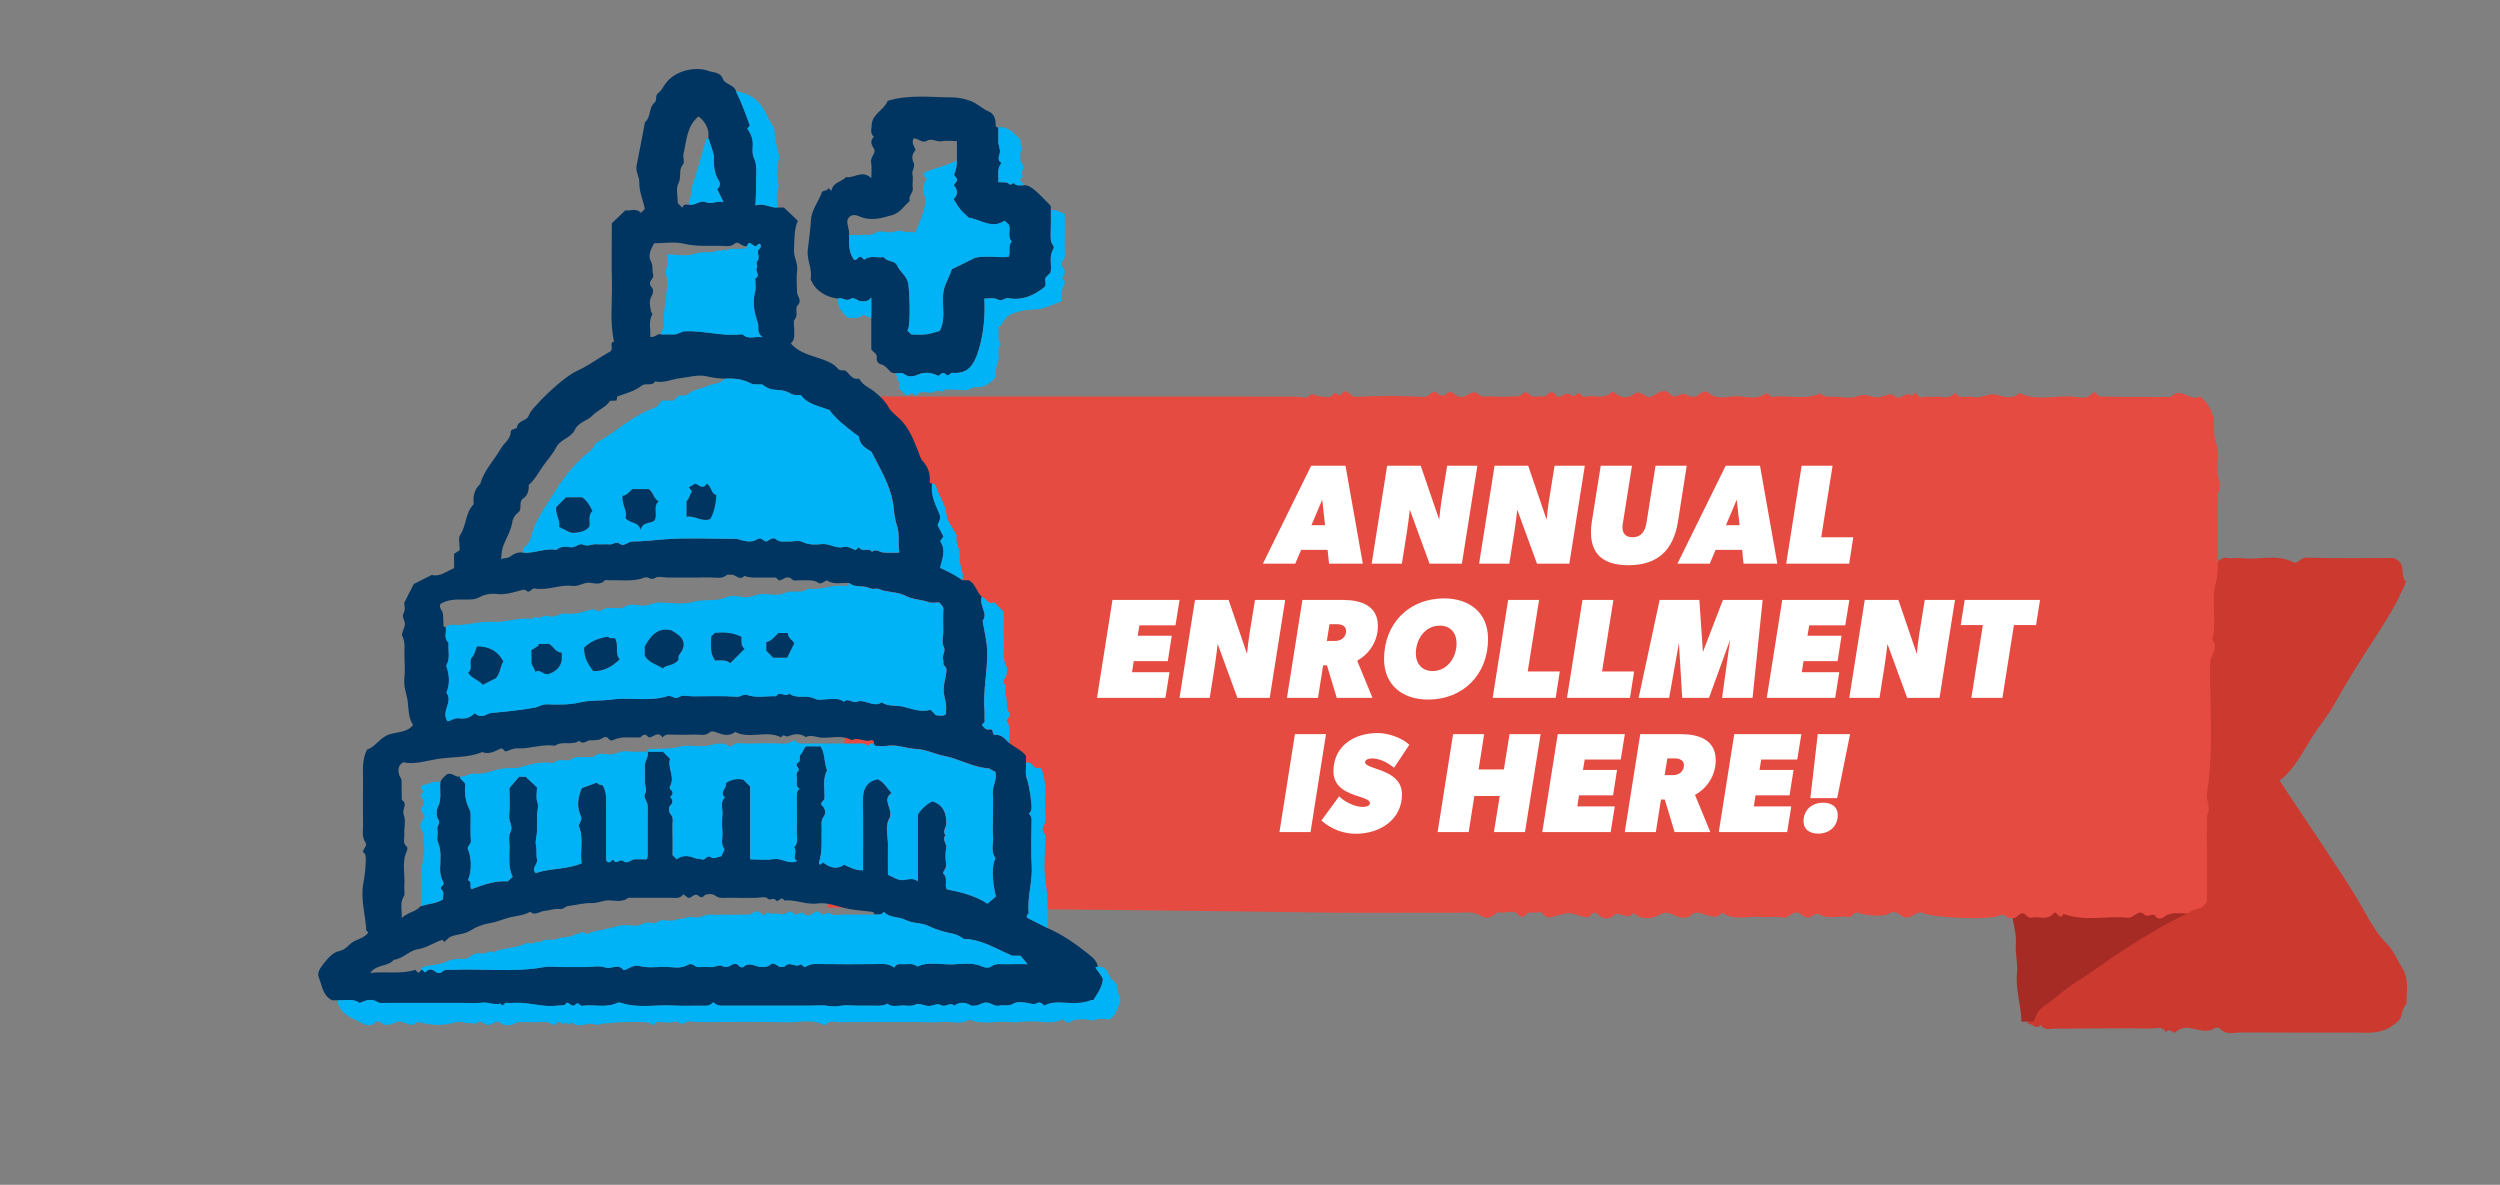 <svg width="652" height="309" viewBox="0 0 652 309" fill="none" xmlns="http://www.w3.org/2000/svg">
<rect x="0" y="0" width="652" height="309" fill="#808080" stroke="none"/>
<path d="M569.214 238.025C570.352 236.434 572.55 237.543 573.924 234.892V220.77C573.924 219.035 573.806 217.3 573.924 215.564C574.042 214.119 573.689 212.721 574.356 211.13C574.709 210.263 573.649 208.238 573.924 206.696C575.73 195.369 574.591 183.898 574.748 172.475C574.748 170.306 577.143 168.571 575.298 166.258C575.965 164.233 575.808 162.113 575.808 160.04C575.808 157.727 575.494 155.317 575.887 153.148C576.279 150.979 576.907 148.906 576.75 146.689C578.202 147.219 579.105 145.195 580.597 145.484C581.97 145.773 583.423 145.388 584.836 145.581C589.232 146.111 593.746 144.376 598.103 146.641C599.162 147.219 600.065 145.388 601.439 145.436C609.407 145.677 617.414 145.532 624.165 145.532C627.894 146.737 625.696 150.208 627.502 151.702C625.147 157.534 621.81 162.595 618.513 167.704C615.177 172.909 611.84 178.114 608.818 183.609C607.13 186.694 604.893 189.248 603.048 192.14C600.536 196.141 598.377 200.671 594.531 203.563C597.946 208.865 601.321 213.733 604.618 218.746C608.622 224.915 612.861 230.892 616.511 237.446C618.16 240.435 620.005 243.664 622.399 246.026C624.244 247.857 625.225 250.46 626.599 252.629C628.247 255.232 627.659 258.702 627.58 261.835C626.403 263.088 626.324 265.064 626.01 265.691C622.321 269.739 618.513 269.354 614.745 269.306C604.697 269.306 594.649 269.306 584.64 269.257C582.716 269.257 580.636 270.077 578.87 268.197C578.595 267.908 577.849 267.956 577.496 268.197C574.238 270.318 570.548 266.173 567.291 269.257C566.859 269.643 565.76 267.86 564.896 269.209C563.837 267.474 562.306 268.245 561.01 268.245C554.259 268.149 547.508 268.245 540.757 268.245C539.344 268.245 537.931 268.342 536.518 268.245C535.066 268.101 533.378 269.065 532.161 267.281C530.983 268.92 529.924 266.462 528.746 267.137C529.335 265.353 530.081 263.907 531.611 262.895C534.438 261.064 536.989 258.509 539.815 256.774C543.073 254.798 546.134 252.436 549.274 250.315C554.024 247.086 564.386 240.531 569.214 238.748C569.253 238.748 569.214 238.41 569.214 238.218V238.025Z" fill="#CB392F"/>
<path d="M570.746 237.67V238.197C565.935 239.971 555.608 246.491 550.875 249.703C547.746 251.812 544.656 254.162 541.448 256.127C538.593 257.853 536.09 260.394 533.273 262.216C531.709 263.222 530.965 264.613 530.418 266.434L527.177 266.435C527.177 262.216 525.568 258.045 526.037 253.682C526.311 251.429 525.568 248.792 525.724 246.347C525.92 243.662 525.176 241.265 524.746 238.772C525.959 239.348 526.585 237.67 527.602 237.622C528.501 237.622 528.892 239.06 530.027 238.772C531.904 238.293 533.977 239.635 535.698 237.622C536.481 236.663 537.263 239.875 538.202 237.766C543.717 239.875 549.389 238.197 554.982 238.772C556.469 238.916 557.721 236.423 559.129 237.91C560.185 239.06 561.476 236.999 562.336 238.725C562.493 239.06 563.666 239.06 564.096 238.725C566.17 236.951 568.516 237.862 570.707 237.622L570.746 237.67Z" fill="#A52B24"/>
<path d="M380.557 209.502H381.366C381.366 209.984 381.299 210.385 380.826 210.265C380.692 210.265 380.658 209.783 380.557 209.502Z" fill="#E54B40"/>
<path d="M387.841 209.502H388.651C388.651 209.984 388.583 210.385 388.111 210.265C387.976 210.265 387.942 209.783 387.841 209.502Z" fill="#E54B40"/>
<path fill-rule="evenodd" clip-rule="evenodd" d="M215.761 236.709C255.198 236.802 331.95 237.794 341.573 237.943C349.777 238.098 357.981 238.073 366.185 238.049C370.742 238.036 375.3 238.022 379.857 238.039C380.315 238.039 380.772 238.017 381.229 237.995C383.017 237.91 384.805 237.824 386.592 239.047C387.695 239.766 389.271 239.143 390.413 237.991H391.358C391.874 238.04 392.429 237.969 392.978 237.899C394.066 237.761 395.129 237.626 395.809 238.423C396.78 239.575 397.37 239.05 397.944 238.54C398.255 238.264 398.561 237.991 398.921 237.991H399.866C400.185 238.059 400.523 238.007 400.859 237.956C401.477 237.863 402.085 237.77 402.544 238.423C403.332 239.526 404.277 239.287 405.104 239.047L405.379 238.969C409.163 237.894 409.237 237.873 412.43 238.951C413.336 239.239 414.242 239.526 414.99 238.567C415.699 237.703 416.29 237.943 416.96 238.663C418.023 239.814 419.953 239.622 420.465 239.047C421.363 238.001 422.348 238.333 423.3 238.654C424.269 238.981 425.204 239.297 425.979 238.135C428.264 239.958 430.785 239.766 432.951 238.471C434.366 237.648 435.588 238.19 436.788 238.722C437.826 239.183 438.847 239.636 439.962 239.191C440.014 239.191 440.075 239.201 440.137 239.212C440.259 239.233 440.382 239.255 440.434 239.191C441.772 237.489 443.312 238.017 444.854 238.546C446.354 239.061 447.857 239.577 449.178 238.039C451.323 239.523 453.593 239.358 455.868 239.193C456.976 239.113 458.086 239.033 459.182 239.143C459.984 239.226 460.8 239.192 461.619 239.158C462.69 239.113 463.765 239.069 464.815 239.287C465.692 239.46 466.312 239.042 466.924 238.63C467.329 238.357 467.731 238.087 468.202 237.991C468.894 237.842 469.408 238.22 469.933 238.605C470.423 238.965 470.923 239.333 471.589 239.287C472.041 239.246 472.45 238.997 472.838 238.761C473.362 238.442 473.847 238.147 474.346 238.423C475.961 239.331 477.607 239.227 479.255 239.123C480.22 239.062 481.184 239.001 482.144 239.143C482.571 239.208 482.862 238.91 483.164 238.6C483.532 238.224 483.917 237.829 484.586 238.039C486.988 238.855 491.242 239.191 492.699 238.231C493.898 237.454 494.734 238.026 495.559 238.59C496.007 238.897 496.453 239.202 496.953 239.287C497.747 239.415 498.407 239.025 499.063 238.636C499.871 238.156 500.675 237.68 501.719 238.183C504.239 239.334 518.891 240.102 521.53 238.711C522.283 238.324 522.797 238.704 523.263 239.048C523.721 239.387 524.133 239.691 524.681 239.191L524.563 239.334C525.266 239.666 525.774 239.233 526.273 238.807C526.641 238.493 527.004 238.183 527.438 238.183C527.847 238.161 528.16 238.453 528.481 238.753C528.872 239.116 529.275 239.492 529.88 239.334C530.544 239.166 531.232 239.228 531.921 239.291C533.193 239.406 534.467 239.521 535.591 238.183C535.931 237.769 536.271 238.133 536.624 238.51C537.088 239.006 537.574 239.527 538.112 238.327C541.593 239.65 545.137 239.484 548.684 239.318C550.795 239.219 552.907 239.12 555.008 239.334C555.616 239.393 556.185 239.016 556.742 238.648C557.555 238.109 558.341 237.588 559.183 238.471C559.675 239.003 560.216 238.849 560.742 238.699C561.355 238.525 561.947 238.357 562.413 239.287C562.571 239.622 563.752 239.622 564.185 239.287C565.646 238.044 567.223 238.118 568.807 238.192C569.487 238.223 570.168 238.255 570.842 238.183C571.329 237.508 572.009 237.33 572.736 237.14C573.714 236.884 574.777 236.606 575.568 235.065V221.009C575.568 220.434 575.555 219.858 575.542 219.282C575.515 218.131 575.489 216.98 575.568 215.828C575.605 215.374 575.596 214.925 575.586 214.473C575.564 213.493 575.543 212.499 576.001 211.415C576.198 210.983 576.031 210.263 575.843 209.459C575.656 208.656 575.45 207.769 575.568 207.001C576.852 199.149 576.677 191.273 576.502 183.39C576.424 179.908 576.347 176.425 576.395 172.941C576.409 172.164 576.725 171.436 577.037 170.717C577.59 169.442 578.131 168.196 576.947 166.753C577.509 165.06 577.488 163.299 577.467 161.556C577.463 161.225 577.459 160.894 577.459 160.565C577.459 159.855 577.429 159.141 577.399 158.428C577.332 156.827 577.265 155.231 577.537 153.705C577.628 153.221 577.73 152.739 577.833 152.257C578.179 150.638 578.525 149.014 578.404 147.277C578.404 145.632 578.41 143.987 578.417 142.343C578.433 138.231 578.449 134.119 578.364 130.007C578.347 129.294 578.518 128.572 578.68 127.889C578.888 127.009 579.081 126.193 578.837 125.545C578.056 123.37 578.258 121.238 578.449 119.23C578.461 119.112 578.472 118.994 578.483 118.877C578.603 117.651 578.282 116.588 577.964 115.54C577.661 114.538 577.362 113.551 577.459 112.449C577.774 108.515 576.435 105.685 573.756 103.334C572.654 104.092 571.52 103.609 570.371 103.119C568.976 102.524 567.559 101.921 566.155 103.526C564.926 103.526 563.697 103.528 562.468 103.53C557.553 103.538 552.637 103.545 547.722 103.43C547.485 103.43 547.228 103.159 546.966 102.882C546.574 102.468 546.169 102.04 545.792 102.471C544.496 104.011 543.032 103.786 541.625 103.57C541.236 103.51 540.851 103.451 540.475 103.43C538.911 103.316 537.343 103.423 535.778 103.53C532.731 103.738 529.695 103.945 526.729 102.519C524.93 104.129 523.062 103.613 521.095 103.069C520.951 103.029 520.808 102.99 520.663 102.951C519.675 102.662 518.688 102.94 517.685 103.223C516.688 103.504 515.677 103.789 514.637 103.526C514.083 103.378 513.501 103.433 512.921 103.488C511.812 103.594 510.711 103.698 509.832 102.375C508.811 103.848 507.552 103.69 506.292 103.533C505.705 103.46 505.118 103.387 504.554 103.478C504.102 103.56 503.614 103.52 503.13 103.48C502.476 103.427 501.829 103.374 501.285 103.622C500.861 103.821 500.505 103.436 500.166 103.069C499.686 102.551 499.24 102.069 498.686 103.334C497.886 102.462 497.074 102.879 496.294 103.28C495.615 103.629 494.958 103.966 494.354 103.43C493.296 102.519 492.339 102.884 491.395 103.244C490.899 103.434 490.406 103.622 489.903 103.622C489.241 103.64 488.602 103.484 487.955 103.327C486.87 103.062 485.766 102.793 484.507 103.334C483.229 103.864 481.782 103.731 480.334 103.598C479.685 103.538 479.036 103.478 478.402 103.478C478.173 103.47 477.941 103.47 477.709 103.471C476.662 103.475 475.595 103.478 474.661 102.615C472.185 103.756 469.637 103.612 467.087 103.468C465.458 103.375 463.828 103.283 462.215 103.526C461.833 103.59 461.627 103.289 461.428 102.999C461.177 102.632 460.936 102.282 460.364 102.711C458.712 103.925 456.895 103.709 455.107 103.497C454.422 103.415 453.742 103.334 453.077 103.334C452.381 103.321 451.673 103.404 450.963 103.487C449.062 103.709 447.146 103.933 445.397 102.327C445.003 101.991 443.979 102.087 443.625 102.471C442.246 104.006 440.946 103.526 439.41 102.807C438.94 102.597 438.47 102.812 437.975 103.039C437.226 103.382 436.42 103.751 435.472 102.711C434.208 101.303 432.646 102.275 431.241 103.149C431.114 103.228 430.988 103.307 430.863 103.382C430.084 103.857 429.409 103.426 428.724 102.988C427.955 102.497 427.173 101.998 426.216 102.759C424.758 103.91 423.025 103.91 421.489 102.711C421.095 102.375 420.544 101.991 420.268 102.279C418.993 103.623 417.55 103.498 416.12 103.374C415.253 103.299 414.39 103.225 413.572 103.478C413.064 103.639 412.699 103.284 412.371 102.964C412.013 102.615 411.699 102.308 411.288 102.759C410.557 103.507 410.086 103.25 409.538 102.95C409.347 102.846 409.148 102.737 408.925 102.663C408.573 102.527 408.144 102.785 407.697 103.054C407.043 103.448 406.352 103.864 405.813 103.094C404.884 101.759 404.214 102.321 403.551 102.877C403.118 103.24 402.687 103.601 402.19 103.43C401.783 103.297 401.338 103.353 400.896 103.408C400.226 103.493 399.561 103.577 399.039 102.999C398.093 101.991 397.581 102.183 396.676 103.047C396.289 103.438 395.562 103.414 394.9 103.392C394.752 103.387 394.607 103.382 394.47 103.382C394.12 103.393 393.77 103.408 393.42 103.424C392.194 103.478 390.969 103.532 389.743 103.382C389.302 103.34 388.863 103.373 388.425 103.405C387.379 103.483 386.336 103.561 385.253 102.615C384.551 101.988 383.752 102.427 382.897 102.898C382.313 103.219 381.702 103.555 381.078 103.574C380.399 103.597 379.839 103.171 379.336 102.787C378.759 102.348 378.256 101.965 377.73 102.375C376.509 103.334 375.919 103.574 374.619 102.375C374.133 101.912 373.635 102.291 373.053 102.734C372.551 103.117 371.986 103.548 371.31 103.526C365.481 103.19 359.612 103.142 353.822 103.526C353.129 103.59 352.505 103.114 351.946 102.689C351.234 102.147 350.628 101.686 350.12 102.519C349.603 103.375 349.173 103.081 348.756 102.796C348.378 102.538 348.011 102.287 347.599 102.903C347.019 103.771 346.155 103.626 345.28 103.479C344.85 103.407 344.418 103.335 344.015 103.382C343.72 103.416 343.456 103.262 343.184 103.103C342.692 102.816 342.176 102.514 341.416 103.286C340.872 103.817 339.914 103.683 338.958 103.55C338.53 103.49 338.103 103.43 337.713 103.43C335.101 103.43 327.722 103.426 317.553 103.42C294.839 103.408 258.203 103.387 229.667 103.388L215.761 236.709Z" fill="#E54B40"/>
<path d="M329.371 147L341.951 121.47H350.905L355.419 147H346.613L346.243 143.411H339.324L337.807 147H329.371ZM342.025 136.973H345.577L344.837 130.313L342.025 136.973ZM357.73 147L361.763 121.47H370.532L375.342 135.53C375.49 133.828 375.712 132.126 375.971 130.387L377.414 121.47H385.295L381.262 147H372.826L367.683 132.94C367.461 134.938 367.202 136.899 366.906 138.823L365.611 147H357.73ZM385.751 147L389.784 121.47H398.553L403.363 135.53C403.511 133.828 403.733 132.126 403.992 130.387L405.435 121.47H413.316L409.283 147H400.847L395.704 132.94C395.482 134.938 395.223 136.899 394.927 138.823L393.632 147H385.751ZM424.69 147.407C417.771 147.407 414.922 144.188 414.922 138.786C414.922 137.935 414.996 137.047 415.144 136.085L417.475 121.47H425.615L423.247 136.455C423.173 136.825 423.136 137.158 423.136 137.491C423.136 138.934 423.802 140.118 425.763 140.118C427.983 140.118 429.019 138.601 429.389 136.455L431.757 121.47H439.897L437.603 136.085C436.382 143.67 432.127 147.407 424.69 147.407ZM437.477 147L450.057 121.47H459.011L463.525 147H454.719L454.349 143.411H447.43L445.913 147H437.477ZM450.131 136.973H453.683L452.943 130.313L450.131 136.973ZM465.837 147L469.87 121.47H477.936L474.976 140.118H483.338L482.265 147H465.837ZM286.099 182L290.132 156.47H307.633L306.56 163.093H297.162L296.718 165.794H305.598L304.562 172.417H295.682L295.238 175.303H305.006L303.933 182H286.099ZM307.616 182L311.649 156.47H320.418L325.228 170.53C325.376 168.828 325.598 167.126 325.857 165.387L327.3 156.47H335.181L331.148 182H322.712L317.569 167.94C317.347 169.938 317.088 171.899 316.792 173.823L315.497 182H307.616ZM335.636 182L339.669 156.47H350.362C354.876 156.47 359.353 157.913 359.353 163.241C359.353 167.089 357.281 170.456 353.951 172.306L357.947 182H348.623L346.07 173.527H345.071L343.739 182H335.636ZM348.142 167.163C349.733 167.163 351.065 166.238 351.065 164.536C351.065 163.241 349.844 162.797 348.734 162.797H346.736L346.033 167.163H348.142ZM372.433 182.444C365.847 182.444 360.963 178.744 360.963 171.862C360.963 162.649 367.438 156.063 376.614 156.063C383.237 156.063 388.084 159.763 388.084 166.645C388.084 175.858 381.646 182.444 372.433 182.444ZM373.617 175.007C377.502 175.007 379.87 171.418 379.87 167.792C379.87 165.091 378.279 163.167 375.504 163.167C371.619 163.167 369.251 166.756 369.251 170.382C369.251 173.083 370.842 175.007 373.617 175.007ZM389.292 182L393.325 156.47H401.391L398.431 175.118H406.793L405.72 182H389.292ZM408.676 182L412.709 156.47H420.775L417.815 175.118H426.177L425.104 182H408.676ZM427.358 182L432.834 156.47H443.194L444.119 170.049L449.336 156.47H459.696L457.069 182H449.114L451.223 166.83L445.71 182H438.717L437.866 167.681L435.313 182H427.358ZM460.778 182L464.811 156.47H482.312L481.239 163.093H471.841L471.397 165.794H480.277L479.241 172.417H470.361L469.917 175.303H479.685L478.612 182H460.778ZM482.295 182L486.328 156.47H495.097L499.907 170.53C500.055 168.828 500.277 167.126 500.536 165.387L501.979 156.47H509.86L505.827 182H497.391L492.248 167.94C492.026 169.938 491.767 171.899 491.471 173.823L490.176 182H482.295ZM514.13 182L517.127 163.019H511.355L512.391 156.47H532.038L531.002 163.019H525.23L522.233 182H514.13ZM333.685 217L337.718 191.47H345.821L341.788 217H333.685ZM353.61 217.444H353.573C350.243 217.444 347.135 216.186 344.619 214.003L349.244 207.676C350.576 209.082 353.388 210.451 355.386 210.451C355.941 210.451 357.273 210.303 357.273 209.452C357.273 208.675 356.052 208.268 354.461 207.75C351.649 206.825 347.764 205.567 347.764 201.164C347.764 194.541 353.166 191.174 359.308 191.174C361.972 191.174 365.635 192.395 367.559 194.245L363.563 200.239C362.157 199.018 359.826 197.797 357.902 197.797C357.347 197.797 356.015 197.945 356.015 198.796C356.015 199.499 357.199 199.869 358.716 200.424C361.565 201.386 365.635 202.792 365.635 207.158C365.635 213.892 359.752 217.444 353.61 217.444ZM374.929 217L378.962 191.47H387.065L385.622 200.683H392.208L393.688 191.47H401.791L397.721 217H389.618L391.135 207.602H384.512L383.032 217H374.929ZM402.226 217L406.259 191.47H423.76L422.687 198.093H413.289L412.845 200.794H421.725L420.689 207.417H411.809L411.365 210.303H421.133L420.06 217H402.226ZM423.743 217L427.776 191.47H438.469C442.983 191.47 447.46 192.913 447.46 198.241C447.46 202.089 445.388 205.456 442.058 207.306L446.054 217H436.73L434.177 208.527H433.178L431.846 217H423.743ZM436.249 202.163C437.84 202.163 439.172 201.238 439.172 199.536C439.172 198.241 437.951 197.797 436.841 197.797H434.843L434.14 202.163H436.249ZM448.258 217L452.291 191.47H469.792L468.719 198.093H459.321L458.877 200.794H467.757L466.721 207.417H457.841L457.397 210.303H467.165L466.092 217H448.258ZM472.143 208.157L474.067 191.47H482.503L479.136 208.157H472.143ZM474.178 217.407C472.106 217.407 470.367 216.445 470.367 214.151C470.367 211.191 472.587 209.341 475.473 209.341C477.545 209.341 479.284 210.303 479.284 212.56C479.284 215.557 477.064 217.407 474.178 217.407Z" fill="white"/>
<path d="M251.006 151.333H252.658C254.494 152.285 254.666 154.426 256.054 155.654C255.221 157.848 257.838 160.042 256.265 161.892C256.701 164.653 257.349 167.098 257.441 169.556C257.652 174.855 256.278 180.101 256.767 185.426C256.846 186.259 256.675 187.118 256.807 187.937C256.913 188.598 256.014 188.73 256.146 189.126C256.714 189.932 257.23 190.434 258.049 190.236C259.344 189.919 258.551 191.769 259.542 191.677C261.326 191.492 262.172 192.866 263.255 193.844C264.709 194.927 266.44 195.628 267.576 197.121V198.892C267.709 200.292 267.286 201.706 267.814 203.094C268.449 204.785 269.07 209.053 269.043 210.692C269.043 211.366 268.792 211.802 268.33 212.198C268.7 212.634 269.056 212.978 269.056 213.678C269.004 217.735 268.845 221.792 269.083 225.835C269.321 229.958 267.867 233.949 268.303 238.059C268.343 238.468 267.457 238.508 267.933 239.393C269.585 240.226 271.475 241.177 273.351 242.115C277.17 243.767 280.553 246.185 283.777 248.749C284.768 249.542 286.156 250.559 286.327 252.198C286.209 252.198 286.076 252.158 285.971 252.198C285.865 252.238 285.706 252.409 285.72 252.436C286.46 253.533 287.358 254.524 287.636 255.422C287.385 257.748 286.103 259.201 285.178 260.84C284.94 260.853 284.689 260.8 284.477 260.893C282.733 261.62 280.989 261.646 279.231 261.62C276.932 261.58 274.527 261.065 272.334 262.294C271.831 261.752 271.144 261.236 270.51 261.62C269.651 262.122 269.017 261.805 268.184 261.646C266.929 261.408 265.317 261.17 264.339 261.765C263.017 262.558 261.802 262.043 260.586 262.307C259.37 262.571 258.485 261.58 257.296 261.501C256.027 261.421 255.181 262.452 253.992 262.307C253.754 262.28 253.45 262.399 253.279 262.294C251.785 261.369 250.305 261.276 248.825 262.307C247.755 261.223 246.605 262.849 245.509 262.201C244.24 261.461 243.051 262.664 241.729 262.36C240.804 262.148 239.496 261.659 238.954 261.937C237.752 262.545 236.615 262.28 235.492 262.254C234.131 262.241 232.651 262.783 231.396 261.778C230.035 262.571 228.541 262.267 227.101 262.294C225.78 262.32 224.458 262.294 223.137 262.294C221.815 262.294 220.468 262.109 219.186 262.346C218.023 262.558 216.966 262.531 215.803 262.346C214.521 262.135 213.173 262.294 211.852 262.294C204.412 262.294 196.986 262.294 189.546 262.294C188.278 262.294 186.969 262.518 186.058 261.395C185.37 262.095 184.802 262.333 184.023 262.32C181.142 262.267 178.261 262.413 175.394 262.267C170.94 262.043 166.408 263.034 162.008 261.593C161.677 261.488 161.241 261.461 160.937 261.593C158.004 262.981 154.872 261.91 151.885 262.346C151.132 262.452 150.815 261.25 150.181 261.924C149.229 262.928 148.78 261.725 147.816 261.488C147.3 262.545 146.177 262.175 145.159 262.307C141.486 262.769 137.944 261.382 134.297 261.567C133.584 261.606 132.831 261.699 132.143 261.54C131.509 261.382 131.179 262.954 130.492 261.765C128.893 262.267 127.386 261.342 125.761 261.527C123.871 261.752 121.929 261.58 120.013 261.58C113.657 261.58 107.301 261.58 100.945 261.58C100.125 261.58 99.121 261.778 98.513 261.395C96.756 260.272 95.223 260.985 93.809 261.62C91.959 260.245 89.99 261.118 88.166 260.866H86.607C84.202 259.717 84.03 257.114 83.158 254.986C82.643 253.718 83.489 252.462 84.242 251.524C85.404 250.084 86.673 248.405 88.51 248.022C90.175 247.679 90.902 246.344 92.131 245.604C93.373 244.851 94.958 244.639 95.936 243.358C96.161 242.935 95.54 242.895 95.527 242.618C95.302 238.534 93.994 234.464 94.76 230.394C95.157 228.307 95.342 226.285 95.394 224.197C95.408 223.364 95.408 222.558 94.615 222.268C94.787 221.197 95.87 220.55 95.342 219.783C94.324 218.25 94.694 216.612 94.681 215.013C94.628 211.3 94.654 207.573 94.681 203.847C94.681 201.059 94.351 198.231 95.712 195.495C97.879 194.848 98.989 192.43 101.433 191.558C103.495 190.831 106.058 191.161 107.737 189.073C106.561 187.369 106.561 185.215 106.376 183.285C106.164 181.211 105.239 179.268 105.451 177.114C105.649 175.093 105.556 173.031 105.477 170.996C105.398 169.278 105.807 167.561 104.896 165.829C104.605 165.274 105.437 164.006 105.583 162.962C105.741 161.839 104.631 160.953 105.279 159.857C105.86 158.866 105.332 157.756 105.464 157.121C106.402 155.284 107.155 153.804 107.908 152.324C109.349 151.598 110.842 150.844 112.626 149.933C114.648 150.527 116.418 149.021 118.427 148.175V144.449C118.942 144.105 119.55 143.709 119.907 143.471C119.907 141.872 119.431 140.339 119.999 139.533C121.704 137.075 121.281 133.758 123.541 131.512C123.329 129.543 123.647 127.653 125.259 126.2C126.25 122.619 128.879 120.016 130.677 116.91C131.509 115.47 133.187 114.532 133.214 112.55C133.214 111.889 134.773 111.836 134.813 111.519C135.037 109.59 137.337 109.814 137.852 108.493C138.341 107.224 139.187 106.431 140.046 105.467C142.543 102.665 147.578 98.04 150.445 96.745C153.537 95.358 156.207 93.283 159.153 91.671C160.184 90.984 158.717 89.292 160.144 89.107C158.982 83.861 159.722 78.747 159.589 73.686C159.457 68.533 159.563 63.366 159.563 58.212C160.686 57.155 161.809 56.085 163.118 54.843C164.214 55.16 165.879 54.076 167.135 55.53C167.478 55.186 167.809 54.856 168.179 54.486C167.716 52.187 166.672 50.02 166.738 47.575C166.778 46.095 165.694 44.787 166.025 43.188C166.804 39.422 167.492 35.629 168.205 31.85C169.844 30.555 169.117 28.084 170.703 26.762C171.495 26.102 170.716 24.952 171.68 24.252C172.368 23.75 172.843 22.891 173.345 22.124C175.909 18.186 181.684 17.301 184.763 18.49C186.071 18.992 187.789 18.675 188.568 20.657C189.11 22.045 191.502 22.045 191.991 23.855C193.444 26.71 194.515 29.736 195.612 32.775C195.387 33.026 195.162 33.29 194.924 33.555C195.889 34.85 196.444 36.237 196.365 37.942C196.312 39.052 196.18 40.135 196.735 41.351C197.607 43.254 197.237 45.553 197.25 47.601C197.277 49.517 197.171 51.447 197.065 53.601C199.285 52.834 200.924 54.314 202.8 54.116H204.439C205.641 55.266 206.764 56.323 208.073 57.578C207.029 59.917 207.24 62.494 207.068 65.031C206.936 66.96 208.112 68.559 207.901 70.489C207.689 72.378 207.795 74.321 207.874 76.224C207.927 77.36 209.302 78.272 207.993 79.672C207.214 80.505 208.31 82.13 207.24 83.306C206.817 83.769 207.148 84.905 207.134 85.738C207.095 87.112 207.452 88.552 206.249 89.557C208.429 92.094 211.455 92.636 214.125 93.6C215.803 94.208 217.323 94.776 218.472 96.098C219.054 96.772 219.741 96.56 220.375 96.6C221.551 97.34 222.066 99.045 223.85 98.767C223.943 98.754 224.128 98.793 224.154 98.859C225.013 100.525 226.758 101.093 228.079 102.176C229.48 103.313 230.854 104.581 231.805 106.312C232.413 107.436 233.721 108.347 234.739 109.338C237.17 111.717 238.28 114.796 239.496 117.796C239.826 118.615 240.064 119.619 240.58 120.187C242.02 121.76 242.654 123.464 242.456 125.552C242.416 125.909 242.707 126.2 243.156 126.121C242.707 128.962 243.949 131.499 245.006 133.917C245.641 135.371 244.821 136.044 244.597 137.022C245.125 138.027 245.641 139.004 246.116 139.929C245.773 140.405 245.509 140.775 245.244 141.145C246.856 143.471 245.799 145.77 245.218 148.096C247.293 149.061 249.288 150.038 251.085 151.347L251.006 151.333ZM184.723 36.079C185.08 33.634 183.983 31.837 182.199 30.357C179.067 32.841 179.107 36.66 178.261 40.096C178.037 40.994 178.618 42.342 178.142 42.871C176.834 44.337 177.825 46.161 176.94 47.786C176.2 49.161 176.781 51.262 176.781 53.006C177.151 53.376 177.495 53.72 177.97 54.195C178.182 53.125 178.975 53.389 179.662 53.363C181.208 53.733 182.543 52.068 183.983 52.702C185.582 53.389 186.837 52.253 188.674 52.728C187.96 51.275 187.485 50.297 186.996 49.319C187.736 48.843 187.908 47.866 187.485 47.218C186.163 45.157 186.084 42.924 186.137 40.624C186.137 40.241 184.934 36.462 184.697 36.079H184.723ZM194.805 64.172C193.59 64.529 192.599 62.679 191.568 63.551C190.55 64.41 189.546 64.172 188.555 64.132C185.172 63.987 181.803 64.397 178.38 63.564C175.909 62.956 173.16 63.445 170.61 63.445C169.685 65.005 168.958 66.709 169.738 68.136C170.399 69.339 170.015 70.436 170.319 71.506C170.597 72.497 169.646 72.907 169.513 73.726C169.355 74.717 170.504 75.061 170.293 75.959C170.214 76.29 170.253 76.686 170.082 76.95C169.143 78.364 169.54 79.844 169.804 81.324C169.844 81.575 170.346 81.549 170.055 82.104C169.064 83.967 169.751 85.949 169.593 87.826C170.874 88.156 171.443 86.835 172.447 87.205C173.531 87.205 174.601 87.165 175.684 87.205C176.755 87.257 177.482 86.438 178.618 86.385C183.481 86.147 188.212 87.72 193.061 87.191C193.286 87.165 193.616 87.125 193.748 87.257C195.215 88.632 196.827 87.614 198.849 87.918C197.158 86.676 197.99 85.341 197.633 84.284C196.735 81.628 196.14 79.012 196.893 76.171C197.184 75.047 196.946 73.792 196.946 72.59C198.505 71.889 196.722 70.674 197.382 69.762C197.713 69.312 196.933 68.612 197.594 67.912C197.95 67.528 197.765 66.511 197.633 65.824C197.462 64.952 198.902 64.608 198.228 63.63C197.607 63.313 197.475 64.463 196.84 64.146C196.153 64.093 195.466 62.428 194.766 64.146L194.805 64.172ZM109.798 236.341C111.688 235.654 113.802 235.72 115.546 234.557C115.493 233.751 115.929 232.773 115.308 232.178C114.331 231.253 116.088 231.002 115.626 230.104C115.137 229.139 114.78 228.069 114.793 226.84C114.819 224.422 115.242 221.964 114.198 219.559C113.802 218.647 114.331 217.378 114.079 216.361C113.828 215.396 115.071 214.775 114.265 213.625C113.762 212.899 113.789 211.366 114.212 210.507C115.282 208.34 114.648 206.12 114.859 203.939C115.256 202.922 116.101 202.34 116.669 201.878C118.097 201.442 118.784 202.843 119.907 202.499C120.026 203.411 121.03 203.662 121.374 204.481C121.136 206.754 121.4 209.04 122.484 211.141C122.788 211.736 122.761 212.264 122.774 212.819C122.801 214.973 122.656 217.154 122.841 219.294C122.933 220.285 121.797 220.616 122.061 221.514C123.065 223.563 123.078 227.487 122.074 229.549C123.277 229.998 122.391 231.319 122.986 231.901C126.144 230.725 129.21 229.628 132.421 229.879C132.91 229.43 133.267 229.113 133.716 228.703C132.553 226.311 132.857 223.708 132.897 221.158C132.923 219.77 132.5 218.33 133.174 216.969C133.874 215.528 132.659 214.247 132.804 212.753C133.055 210.15 132.87 207.52 132.87 205.538C133.993 204.23 134.76 203.332 135.407 202.578H137.112C138.301 203.702 139.16 204.508 140.072 205.367C140.072 206.582 139.755 208.009 140.164 209.186C140.587 210.441 140.112 211.458 140.085 212.581C140.046 213.903 140.059 215.224 140.085 216.533C140.112 217.854 139.557 219.308 139.794 220.404C140.085 221.713 139.821 222.968 140.085 224.21C140.336 225.426 138.486 226.404 139.728 227.712C143.587 226.39 147.829 226.813 151.687 225.175C151.212 221.924 152.335 218.568 150.921 215.317C151.648 213.797 151.793 213.507 151.502 212.859C150.339 210.362 150.709 207.957 151.767 205.538C153.088 205.063 154.409 204.574 155.731 204.098C155.995 204.785 156.748 204.547 157.198 204.851C158.057 206.186 158.149 207.639 158.123 209.172C158.07 214.207 158.096 219.242 158.123 224.276C158.123 224.461 158.347 224.646 158.479 224.831C159.206 225.109 159.484 224.408 159.986 224.144C160.594 225.783 161.73 223.893 162.457 224.501C163.699 225.545 164.558 224.091 165.628 224.104C166.686 224.118 167.729 224.104 168.734 224.104C168.826 223.668 168.919 223.457 168.919 223.232C168.932 222.149 168.919 221.078 168.919 219.995V213.52C168.919 212.317 168.998 211.115 168.892 209.925C168.8 208.921 167.69 208.009 168.245 207.005C168.787 206.014 168.298 205.234 168.232 204.336C168.126 202.909 168.311 201.455 168.165 200.028C168.02 198.588 169.302 197.464 168.919 196.011C170.24 196.011 171.562 196.011 172.883 196.011C173.478 196.605 174.072 197.2 174.746 197.874C173.98 200.226 176.16 202.658 174.693 205.115C174.601 205.274 174.627 205.684 174.759 205.776C175.605 206.463 175.658 207.111 174.773 207.785C175.394 208.564 175.711 209.212 174.746 210.097C174.389 210.428 174.376 211.789 174.733 212.132C175.803 213.176 175.341 214.379 175.367 215.489C175.447 217.999 175.394 220.523 175.394 223.008C175.764 223.378 176.107 223.721 176.438 224.052C177.891 222.942 179.556 223.1 181.036 223.708C181.75 223.999 182.41 223.88 183.032 224.104C183.957 224.435 184.313 222.638 185.542 223.629C186.018 224.012 187.287 223.404 188.106 223.259C188.423 222.585 188.687 222.016 188.925 221.501C187.828 220.087 188.476 218.488 188.383 217.008C188.278 215.449 188.251 213.877 188.383 212.331C188.515 210.864 187.67 209.225 189.018 207.93C187.432 206.463 189.771 205.353 189.216 204.23C190.815 203.107 192.361 202.962 193.854 203.305C194.488 203.939 194.99 204.442 195.625 205.076V224.078C197.765 224.078 199.827 224.342 201.796 224.012C203.87 223.668 205.707 225.558 207.848 224.501C207.584 224.237 207.306 224.091 207.253 223.893C207.042 222.928 207.822 221.898 207.068 220.959C208.363 219.664 207.716 218.052 207.755 216.572C207.848 213.573 207.795 210.573 207.769 207.573C207.769 206.833 207.795 206.159 208.509 205.71C207.597 205.182 207.729 204.309 207.795 203.49C207.861 202.684 207.412 201.772 208.086 201.098C208.865 200.332 206.844 199.579 208.152 198.825C208.984 198.35 208.112 197.253 208.892 196.592C209.46 196.103 209.447 195.086 210.24 194.61H213.993C215.261 196.566 214.825 198.878 215.697 200.847C214.455 203.173 215.076 205.684 215.023 208.115C214.997 208.908 213.834 209.093 214.27 209.992C215.38 210.745 215.34 212.264 214.878 212.846C213.953 213.995 214.323 215.105 214.283 216.229C214.178 219.149 214.534 222.096 213.557 224.937C213.504 225.069 213.768 225.32 213.887 225.505C214.138 225.28 214.389 225.056 214.614 224.844C216.358 226.285 218.182 226.826 220.137 225.479C221.723 226.245 223.203 226.998 225.053 226.945C225.053 220.84 225.132 214.973 225.013 209.106C224.96 206.133 225.621 203.873 228.832 203.186C230.524 203.847 231.198 205.446 232.506 206.767C229.718 208.749 233.259 211.062 231.872 213.507C230.748 215.475 231.594 218.171 231.554 220.55C231.501 223.06 231.554 225.571 231.554 228.121C232.823 228.624 234.091 229.562 235.294 229.496C236.655 229.417 237.95 228.756 239.364 229.8V212.357C240.271 210.921 241.527 209.78 243.13 208.934C245.971 209.886 246.817 211.934 246.777 214.788C246.764 215.819 245.68 216.784 246.579 217.828C245.522 218.964 246.989 219.968 246.751 221.158C246.473 222.545 246.566 224.038 246.724 225.465C246.83 226.417 246.037 226.893 245.945 227.791C247.306 228.861 246.249 230.632 246.87 231.888C250.741 232.667 254.415 233.619 257.494 235.654C258.379 234.9 259.08 234.293 259.688 233.777C258.617 229.113 258.617 225.743 259.595 223.774C258.3 222.017 259.066 220.061 258.948 218.237C258.829 216.321 258.921 214.392 258.921 212.476C258.921 210.56 259 208.631 258.895 206.714C258.802 204.851 260.216 203.199 259.476 201.112C258.855 201.138 258.274 200.385 257.798 200.358C253.675 200.107 250.134 197.848 246.13 197.094C243.764 196.645 241.452 195.403 238.994 195.311C236.417 195.218 233.986 194.055 231.369 194.491C230.431 194.65 229.453 194.544 228.489 194.491C228.119 194.478 227.841 194.24 227.92 193.778C227.973 193.064 227.445 192.945 226.995 193.077C225.383 193.579 223.784 192.113 222.185 193.051C219.635 191.597 216.86 192.535 214.204 192.377C212.869 192.298 211.535 191.505 210.16 192.232C208.667 191.148 207.082 191.373 205.549 192.033C204.941 192.298 204.174 191.174 203.752 192.311C199.933 190.329 195.572 192.866 191.74 190.884C190.022 192.245 188.304 191.544 186.573 190.91C186.15 190.752 185.423 190.686 185.172 190.91C183.943 192.086 182.477 191.518 181.115 191.571C178.843 191.663 176.557 191.637 174.284 191.571C173.597 191.558 173.187 191.862 172.777 192.337C171.601 190.448 170.333 192.39 169.262 192.311C168.853 191.98 168.588 191.769 168.456 191.663C167.571 191.386 167.399 192.284 166.791 192.324C164.479 192.43 162.113 191.941 159.88 193.024C159.444 193.236 158.955 193.024 158.638 192.575C158.281 192.086 157.581 192.192 157.33 192.364C156.299 193.117 155.163 193.064 154 193.051C153.009 193.038 152.097 194.412 151.053 193.183C149.15 194.544 146.653 193.091 144.75 194.491C141.433 193.976 138.248 195.337 134.971 195.165C133.756 195.099 132.804 195.76 131.813 195.998C131.337 195.601 131.113 195.099 130.531 195.218C129.025 195.971 127.532 196.817 125.748 196.143C121.968 197.702 117.872 197.319 113.934 197.967C111.001 198.455 108.027 199.447 105.186 198.799C103.627 199.711 103.838 200.979 104.103 202.103C104.222 202.578 104.737 202.975 104.724 203.635C104.697 205.3 104.763 206.965 104.803 208.63C106.481 209.661 104.711 211.128 105.292 212.515C105.9 213.929 105.358 215.819 105.451 217.497C105.517 218.62 104.909 219.889 106.125 220.827C106.296 220.959 106.27 221.567 106.125 221.871C104.684 224.937 105.728 228.161 105.437 231.293C105.358 232.125 105.702 233.156 105.332 233.751C104.182 235.561 104.909 237.332 104.75 239.407C106.428 237.874 108.543 237.808 109.758 236.275L109.798 236.341ZM109.798 252.911C110.38 252.793 110.498 253.453 110.921 253.585C111.635 252.779 112.467 252.489 113.366 253.268C114 253.81 114.859 253.889 115.282 253.466C116.128 252.608 117.066 252.978 117.964 252.925C125.893 252.541 133.861 253.651 141.777 252.238C143.521 251.92 145.371 252.198 147.168 252.198H152.559C154.357 252.198 156.312 251.762 157.911 252.317C159.471 252.872 161.149 251.18 162.51 252.872C162.761 253.189 163.514 252.726 164.069 252.436C164.835 252.013 165.932 251.696 166.725 251.907C168.853 252.449 170.967 252.198 173.068 252.145C175.248 252.092 177.534 252.859 179.622 251.511C179.913 251.326 180.6 251.471 180.944 251.696C181.34 251.96 181.657 252.224 182.186 252.211C183.269 252.172 184.353 252.132 185.423 252.211C186.428 252.29 187.59 251.524 188.198 251.841C189.414 252.489 190.088 252.066 191.039 251.524C191.423 251.299 192.215 251.233 192.665 251.828C193.008 252.29 193.669 252.396 193.92 252.158C195.453 250.784 196.907 252.066 198.387 252.158C199.298 252.224 200.131 252.251 201.016 251.511C201.968 250.705 202.827 252.33 203.91 252.171C204.254 252.119 204.584 252.185 204.875 251.881C206.038 250.665 207.544 252.462 208.799 251.498C208.905 251.418 209.487 251.973 209.843 252.224C210.729 251.788 211.469 251.392 212.486 251.405C218.485 251.484 224.471 251.484 230.471 251.405C231.475 251.405 232.255 251.709 233.285 252.33C233.616 251.405 234.435 251.365 235.268 251.445C236.602 251.55 238.043 251.035 239.245 252.066C242.192 250.718 245.31 251.577 248.336 251.498C250.993 251.431 253.728 250.89 256.331 252.119C256.926 252.396 257.983 252.449 258.432 252.105C259.727 251.088 261.128 251.511 262.489 251.458C264.379 251.392 266.281 251.445 267.999 251.445C267.418 250.758 266.85 250.097 266.149 249.251H264.009C259.635 247.388 255.908 244.943 251.376 244.864C250.451 244.19 249.513 243.714 248.323 243.463C246.262 243.04 244.174 242.472 242.298 241.547C240.302 240.556 238.043 240.9 236.14 239.909C234.343 238.984 232.043 239.473 230.524 237.794C229.876 238.772 228.872 238.442 227.973 238.482C228.026 237.768 227.524 237.808 227.048 237.755C224.775 237.464 222.45 237.371 220.243 236.803C217.904 236.195 215.644 235.31 213.187 235.627C210.213 236.01 207.452 234.557 204.505 234.834C203.804 233.394 202.906 235.68 202.285 234.729C201.717 233.87 200.91 235.125 200.118 234.266C199.629 233.724 198.069 234.16 196.986 234.16C194.713 234.16 192.427 234.213 190.154 234.134C188.912 234.094 187.657 234.491 186.428 233.513C185.846 233.05 184.155 233.077 183.719 233.553C182.754 234.623 182.292 233.447 181.697 233.354C180.693 233.196 180.349 234.345 179.464 234.147C179.094 233.883 178.737 233.619 178.195 233.222C177.389 234.451 176.173 234.147 175.024 234.147C171.31 234.16 167.584 234.147 163.871 234.147C162.43 235.27 160.713 234.94 159.14 234.821C157.449 234.689 155.956 235.574 154.396 235.522C152.256 235.442 150.273 236.063 148.212 236.275C147.366 236.354 146.97 237.226 145.992 237.081C144.644 236.883 143.243 237.464 141.962 237.57C140.786 237.662 139.517 238.944 138.262 237.781C136.676 238.746 134.839 238.825 133.095 239.222C131.364 239.618 129.765 240.424 127.941 240.715C126.118 240.992 124.228 241.693 122.669 242.684C121.03 243.714 119.207 243.609 117.555 244.269C116.934 244.52 116.471 245.168 115.943 245.63C115.718 245.432 115.467 245.208 115.348 245.102C113.154 245.802 111.331 247.19 109.058 247.533C106.693 247.89 105.094 250.07 102.662 250.322C101.235 252.198 98.328 251.326 96.531 253.744C100.588 253.281 104.222 254.167 108.384 252.925C108.45 252.925 109.137 254.616 109.824 252.885L109.798 252.911ZM189.044 98.754C187.432 98.754 185.886 98.503 184.274 98.133C182.027 97.617 179.688 98.384 177.376 98.635C175.195 98.886 173.108 99.983 170.848 99.467C170.029 100.881 168.417 99.718 167.333 100.591C165.483 102.071 163.131 102.586 161.003 103.405C160.924 103.762 160.858 104.092 160.792 104.462C160.25 104.489 159.788 104.515 159.087 104.542C158.043 106.26 155.889 106.881 154.436 108.44C153.101 109.854 150.868 109.999 149.864 112.193C148.978 114.148 146.164 114.532 145.08 116.633C144.142 118.469 142.702 119.976 141.539 121.667C140.363 123.359 139.424 125.196 137.878 126.477C137.997 127.984 137.548 129.266 136.491 129.966C135.024 130.944 136.438 132.781 135.037 133.758C134.363 134.234 133.742 135.199 133.637 136.005C133.333 138.278 132.091 140.207 131.284 142.255C130.809 143.458 130.835 144.396 130.663 145.849C131.615 145.361 132.236 145.744 132.963 145.202C133.941 144.475 135.117 143.867 136.464 144.132C139.398 144.383 142.199 142.876 145.159 143.405C146.23 142.414 147.591 142.546 148.807 142.731C150.088 142.929 151.066 141.542 152.084 142.031C153.339 142.638 154.357 141.859 155.48 141.938C156.669 142.031 157.885 141.885 159.074 141.978C159.959 142.044 160.66 141.026 161.77 141.885C162.748 142.638 163.844 141.224 165.007 141.224C167.809 141.224 170.584 140.854 173.345 140.656C179.305 140.207 185.318 140.524 191.317 140.524C191.674 140.524 192.03 140.498 192.374 140.59C194.158 141.079 195.876 141.727 197.699 140.551C198.492 140.048 199.113 141.119 199.933 141.251C200.699 140.815 201.664 139.969 202.404 140.63C203.395 141.515 204.412 141.158 205.417 141.224C206.725 141.304 208.258 140.815 209.328 141.343C211.059 142.202 212.777 142.044 214.468 141.898C216.398 141.74 218.023 143.127 219.926 142.678C221.142 142.387 222.146 143.048 223.137 143.497C223.494 143.18 223.745 142.942 224.022 142.691C224.762 144.185 226.599 142.652 227.431 143.933C228.462 143.035 229.374 143.986 230.352 144.092C231.634 144.224 232.942 144.132 234.554 144.132C234.158 141.594 234.765 139.256 233.867 136.784C233.233 135.04 233.219 132.926 232.889 131.036C232.056 126.306 229.519 122.156 227.326 117.915C227.273 117.809 227.18 117.716 227.075 117.663C225.581 116.818 224.207 115.906 224.022 113.937C223.996 113.66 223.322 113.382 222.992 113.118C220.587 111.228 218.115 109.378 216.332 106.947C213.636 105.916 210.715 105.533 208.918 103.088C207.967 102.93 207.095 103.207 206.157 102.626C205.165 102.005 203.818 101.727 202.628 101.701C201.148 101.661 199.959 101.212 198.836 100.287C197.845 100.207 196.642 100.419 195.783 99.969C193.629 98.846 191.409 98.648 189.084 98.767L189.044 98.754ZM221.472 152.06C219.529 151.862 217.468 152.615 215.644 151.333C214.918 151.598 214.178 152.496 213.451 152.007C212.037 151.056 210.53 151.426 209.037 151.333C208.218 151.281 207.055 151.584 206.632 151.148C205.271 149.787 204.293 151.254 203.289 151.373C202.721 151.175 202.615 150.58 202.02 150.607C200.699 150.646 199.378 150.62 198.056 150.62C196.735 150.62 195.413 150.739 194.158 150.184C192.863 151.637 191.859 149.708 190.669 149.893C190.313 149.946 189.81 149.748 189.612 149.919C188.278 151.109 186.679 150.567 185.212 150.593C181.499 150.659 177.772 150.62 174.059 150.62C172.976 150.62 171.614 150.21 170.888 150.712C169.751 151.505 169.09 150.25 168.179 150.607C165.126 151.783 161.915 151.228 158.77 151.333C158.413 151.333 157.885 151.188 157.726 151.373C156.524 152.681 154.991 152.047 153.669 151.981C152.097 151.902 150.881 153.012 149.282 152.813C146.005 152.391 142.821 154.069 139.504 153.487C138.79 153.355 138.552 154.056 138.011 154.254C137.323 154.518 137.244 153.593 136.293 153.831C134.112 154.412 131.866 155.205 129.527 154.914C127.981 154.729 126.474 154.981 125.166 155.694C123.832 156.434 122.497 156.368 121.123 156.355C118.942 156.328 116.762 156.302 114.846 157.531C114.37 158.601 115.467 159.222 115.533 160.121C115.626 161.178 115.599 162.248 115.678 163.319C115.678 163.424 116.062 163.491 116.273 163.57C116.524 164.904 115.639 166.451 117 167.587C116.828 169.648 117.515 171.816 116.405 173.547C117.224 176.031 117.409 178.33 116.445 180.656C118.295 183.061 114.899 185.532 116.736 188.082C117.647 187.963 118.572 187.118 119.788 187.316C121.334 187.567 122.761 187.118 123.805 185.968C124.809 186.893 125.946 186.88 127.016 186.298C127.452 186.061 127.822 185.942 128.298 185.902C131.998 185.585 135.685 185.215 139.345 184.554C140.468 184.356 141.354 183.629 142.636 183.669C145.529 183.748 148.41 183.867 151.357 183.153C154.013 182.519 156.881 182.81 159.682 182.413C164.439 181.753 169.381 183.021 174.099 181.528C175.222 181.171 175.922 182.546 177.204 181.726C178.05 181.171 179.53 181.594 180.719 181.581C184.551 181.581 188.41 181.422 192.229 181.687C193.259 181.753 193.841 180.881 195.004 181.264C197.382 182.07 199.946 181.462 202.43 181.554C203.315 180.035 204.901 181.964 205.866 180.854C207.835 182.413 210.359 181.065 212.513 182.202C213.543 182.744 215.103 182.281 216.424 182.294C217.693 182.294 219.001 182.07 220.084 183.008C221.208 181.898 222.318 183.431 223.441 183.008C225.634 182.189 227.749 184.594 229.969 183.18C231.66 184.329 233.721 183.84 235.598 184.29C237.897 184.845 240.302 185.823 242.694 185.096C243.223 185.624 243.645 186.047 244.108 186.51C244.967 186.576 245.892 186.867 246.711 186.272C246.711 185.254 246.883 184.263 246.685 183.352C245.931 179.903 245.931 179.929 246.685 176.018C246.83 175.291 247.121 174.326 246.368 173.666C245.813 173.177 246.169 172.542 245.984 172.027C245.561 170.877 246.817 169.952 246.116 168.604C245.575 167.561 246.011 166.028 246.011 164.706C246.011 162.79 245.945 160.861 246.037 158.958C246.09 158.059 245.495 157.716 244.94 157.082C244.095 157.082 243.064 157.333 242.231 157.029C240.302 156.328 238.056 156.342 236.417 155.483C234.422 154.426 232.466 154.492 230.497 154.042C229.784 153.884 228.991 153.355 228.238 153.527C227.326 153.738 226.599 153.21 225.819 153.051C224.379 152.774 222.754 153.144 221.498 152.034L221.472 152.06Z" fill="#003561"/>
<path d="M266.863 48.328C268.078 48.196 269.03 48.909 269.836 49.57C271.276 50.759 272.505 52.186 273.84 53.495C274.249 53.891 273.972 54.38 274.064 54.803V58.754C274.064 60.194 273.879 61.661 274.157 63.048C274.276 63.617 275.122 64.317 274.738 64.898C273.457 66.881 274.382 69.035 273.998 71.083C273.589 71.492 273.166 71.915 272.743 72.338C272.307 73.171 273.06 74.241 272.413 74.849C269.545 77.201 266.479 78.39 263.017 77.782C261.947 77.597 261.313 78.76 260.242 78.139C259.185 77.518 258.009 77.928 256.714 77.875C256.952 82.513 256.529 86.874 255.287 91.089C253.913 95.714 252.182 97.498 248.442 97.247C247.702 97.194 247.372 98.331 246.737 97.683C245.799 96.705 245.337 97.815 244.676 98.027C242.958 97.168 241.24 96.903 239.39 97.723C238.214 98.238 236.919 98.423 235.769 97.551C235.109 97.062 234.395 97.445 233.708 97.313C233.127 97.313 232.611 97.366 232.109 96.837C231.409 96.111 230.841 95.252 229.678 94.987C229.176 94.882 228.488 94.234 228.66 93.335C228.858 92.331 227.894 91.988 227.233 91.129V77.584C226.295 78.76 225.37 78.628 224.498 78.562C223.546 78.483 222.833 77.254 221.643 78.034C220.639 78.681 219.648 77.452 218.591 77.862C215.657 77.624 212.79 75.827 211.799 73.593C211.667 73.29 211.363 72.959 211.416 72.695C211.904 70.078 210.332 67.673 210.676 65.083C211.019 62.441 211.336 59.798 211.521 57.129C211.667 55.146 212.962 53.217 213.86 51.314C214.058 50.904 214.283 50.521 214.323 50.085C214.838 49.623 215.737 49.808 216.067 49.068C216.318 49.292 216.569 49.53 216.847 49.781C217.177 47.535 219.476 47.442 220.679 46.174C222.753 46.584 224.815 44.152 227.233 46.465C227.233 44.892 227.431 43.571 227.18 42.342C226.903 40.928 228.634 39.884 227.894 38.721C227.154 37.558 226.889 36.699 227.92 35.695C226.691 34.651 227.431 33.277 227.365 32.14C227.854 29.511 230.616 28.599 231.514 26.3C237.091 24.582 242.786 25.388 248.389 25.401C249.856 25.401 251.547 25.771 253.014 26.286C254.798 26.907 256.146 28.374 257.956 29.114C259.066 29.564 259.674 30.911 259.661 32.299C259.661 32.788 259.661 33.277 260.374 33.224C260.374 34.426 260.414 35.616 260.374 36.818C260.335 37.796 260.863 38.655 260.797 39.686C260.744 40.584 259.833 41.734 261.247 42.527C259.819 44.073 260.586 45.83 260.361 47.522C261.432 47.627 262.581 47.403 262.964 47.839C263.678 48.671 264.167 47.456 264.55 47.879C265.25 48.645 266.096 48.262 266.876 48.367L266.863 48.328ZM249.565 41.84V36.792C248.032 36.792 246.698 36.62 245.429 36.844C244.16 37.056 243.05 35.906 241.676 36.752C240.566 37.439 239.403 36.038 238.28 36.078C237.567 37.439 238.61 38.232 238.769 39.184C237.831 40.148 237.725 41.311 238.254 42.395C238.809 43.531 237.725 44.377 237.963 45.5C238.214 46.636 237.884 47.905 238.056 49.068C238.227 50.323 236.787 51.076 237.289 52.332C235.822 53.706 234.659 55.543 232.717 56.098C229.876 56.917 227.008 57.763 223.996 56.375C222.978 55.913 221.472 55.873 220.996 57.432C220.837 58.794 221.604 59.983 221.458 61.304C221.392 63.577 221.326 65.837 222.753 67.779C223.612 68.03 223.784 66.629 224.669 67.079C224.934 67.317 225.185 67.555 225.396 67.74C226.995 66.484 228.832 67.356 230.378 67.052C230.774 67.37 231.026 67.634 231.329 67.792C232.228 68.228 233.549 68.242 233.946 69.193C234.686 70.99 236.589 71.928 236.893 74.109C237.183 76.21 237.567 84.059 236.813 85.922C236.708 86.173 236.536 86.279 236.866 86.438C237.117 86.689 237.368 86.94 237.686 87.244C238.941 87.244 240.276 87.363 241.571 87.204C242.773 87.059 243.949 86.623 245.059 86.332C245.825 84.918 245.997 83.491 246.01 81.958C246.037 79.289 245.482 76.567 246.684 73.977C247.292 72.668 247.808 71.321 248.27 70.211C250.437 69.153 252.406 68.189 254.375 67.211C257.243 66.63 260.176 67.251 263.07 67.013C263.599 65.652 262.753 64.132 263.876 63.009C262.594 61.74 263.678 60.049 263.11 58.622C262.779 58.318 262.449 58.001 262 57.578C258.67 59.851 255.749 57.247 252.618 56.785C251.851 56.019 251.019 55.318 250.345 54.486C249.724 53.706 249.261 52.807 248.706 51.935C250.067 50.627 249.605 49.398 248.785 48.354C248.984 47.601 249.803 47.376 249.552 46.636C249.301 46.293 249.037 45.936 248.799 45.619C249.283 44.544 249.539 43.293 249.565 41.866V41.84Z" fill="#003561"/>
<path d="M88.18 260.827C90.003 261.078 91.959 260.206 93.822 261.58C95.249 260.946 96.782 260.232 98.526 261.355C99.134 261.738 100.138 261.54 100.958 261.54C107.314 261.54 113.67 261.54 120.026 261.54C121.942 261.54 123.885 261.712 125.774 261.487C127.4 261.289 128.906 262.214 130.505 261.725C131.192 262.914 131.522 261.355 132.157 261.501C132.831 261.659 133.584 261.567 134.311 261.527C137.958 261.342 141.499 262.729 145.173 262.267C146.19 262.135 147.313 262.505 147.829 261.448C148.793 261.686 149.243 262.888 150.194 261.884C150.842 261.197 151.159 262.412 151.899 262.307C154.898 261.87 158.017 262.941 160.951 261.553C161.241 261.408 161.691 261.448 162.021 261.553C166.421 262.994 170.941 262.003 175.407 262.227C178.274 262.373 181.168 262.227 184.036 262.28C184.816 262.293 185.384 262.056 186.071 261.355C186.983 262.478 188.291 262.254 189.559 262.254C196.999 262.254 204.425 262.254 211.865 262.254C213.187 262.254 214.534 262.095 215.816 262.307C216.979 262.505 218.023 262.518 219.199 262.307C220.481 262.069 221.829 262.254 223.15 262.254C224.472 262.254 225.793 262.267 227.114 262.254C228.568 262.227 230.061 262.531 231.409 261.738C232.664 262.743 234.144 262.201 235.505 262.214C236.629 262.227 237.752 262.505 238.968 261.897C239.509 261.619 240.818 262.108 241.743 262.32C243.064 262.624 244.253 261.421 245.522 262.161C246.619 262.809 247.768 261.183 248.839 262.267C250.319 261.236 251.799 261.329 253.292 262.254C253.464 262.359 253.768 262.254 254.005 262.267C255.195 262.412 256.04 261.382 257.309 261.461C258.498 261.54 259.384 262.531 260.599 262.267C261.815 262.003 263.031 262.518 264.352 261.725C265.33 261.144 266.942 261.368 268.198 261.606C269.03 261.765 269.651 262.082 270.523 261.58C271.158 261.21 271.858 261.712 272.347 262.254C274.554 261.038 276.945 261.54 279.245 261.58C281.002 261.606 282.746 261.58 284.491 260.853C284.689 260.774 284.953 260.813 285.191 260.8C286.116 259.162 287.398 257.708 287.649 255.382C287.371 254.484 286.473 253.493 285.733 252.396C285.733 252.383 285.878 252.198 285.984 252.158C286.09 252.118 286.222 252.158 286.341 252.158C287.86 251.841 288.812 253.123 289.076 253.982C289.499 255.29 290.635 255.713 291.349 257.008C290.886 258.488 292.736 260.087 292.01 261.699C291.389 263.086 290.966 264.725 289.552 265.848C288.349 265.848 286.883 265.478 285.773 265.94C284.478 266.482 283.5 265.637 282.363 265.822C281.359 265.993 280.341 265.623 279.364 266.496C278.822 266.984 277.804 266.496 277.17 265.808C275.109 266.945 272.902 266.614 270.708 266.416C269.889 266.35 266.929 266.363 265.726 266.548C265.026 266.654 264.286 266.628 263.573 266.548C259.965 266.178 256.278 267.368 252.737 265.914C250.662 267.341 248.35 266.337 246.156 266.522C243.897 266.707 241.597 266.562 239.324 266.562C232.479 266.562 225.648 266.535 218.803 266.588C217.679 266.588 216.411 266.046 215.446 267.156C215.327 267.288 214.957 267.354 214.799 267.262C211.746 265.689 208.509 266.68 205.364 266.614C197.567 266.443 189.771 266.562 181.974 266.562C180.891 266.562 179.477 266.126 178.803 266.654C177.548 267.632 176.821 266.086 175.698 266.496C174.746 266.839 173.57 266.562 172.487 266.575C171.786 266.575 170.967 266.324 170.808 267.236C170.082 267.421 169.791 266.918 169.394 266.786C167.703 266.258 158.361 266.601 156.405 267.143C156.074 267.236 155.652 267.394 155.401 267.262C153.432 266.271 151.225 268.346 149.348 266.813C148.767 266.337 148.331 267.83 147.75 266.773C147.578 266.456 146.904 267.5 146.217 266.707C145.596 265.967 145.12 267.262 144.406 267.288C143.613 266.932 142.9 266.429 141.856 266.522C139.953 266.68 138.024 266.548 136.095 266.575C135.421 266.575 134.813 266.535 134.099 266.984C133.134 267.606 131.866 267.487 130.756 266.984C130.558 266.892 130.412 266.641 130.214 266.562C128.972 266.112 128.1 267.685 126.924 267.236C125.986 266.879 125.193 265.888 124.136 266.958L121.123 266.733C120.33 266.377 119.484 266.443 118.718 266.641C115.322 267.487 113.445 267.526 109.521 266.641C109.005 266.522 108.635 266.548 108.278 266.945C108.133 267.103 107.895 267.249 107.697 267.262C106.191 267.381 104.856 266.007 103.323 266.575C101.909 267.103 100.627 267.909 99.2 266.575C98.962 266.35 98.103 266.39 97.852 266.628C96.24 268.174 94.787 266.984 93.439 266.35C91.311 265.346 89.052 264.355 88.18 261.844C88.061 261.527 88.166 261.131 88.166 260.774L88.18 260.827Z" fill="#00B2F6"/>
<path d="M233.722 97.313C234.396 97.445 235.122 97.062 235.783 97.551C236.933 98.423 238.228 98.238 239.404 97.723C241.254 96.917 242.972 97.181 244.69 98.027C245.35 97.802 245.813 96.705 246.751 97.683C247.385 98.331 247.729 97.194 248.456 97.247C252.208 97.498 253.939 95.714 255.301 91.089C256.556 86.874 256.966 82.5 256.728 77.875C258.01 77.928 259.199 77.531 260.256 78.139C261.313 78.76 261.961 77.597 263.031 77.782C266.493 78.39 269.559 77.201 272.426 74.849C273.074 74.228 272.307 73.171 272.757 72.338C273.179 71.915 273.602 71.493 274.012 71.083C274.382 69.035 273.47 66.881 274.752 64.899C275.122 64.317 274.276 63.617 274.171 63.048C273.893 61.674 274.078 60.194 274.078 58.754V54.803C275.452 54.472 276.43 55.53 277.686 55.675C277.686 58.926 277.725 62.044 277.659 65.15C277.646 66.154 278.108 67.29 277.012 68.149C276.774 68.334 276.761 69.272 276.998 69.497C278.056 70.541 277.897 71.492 277.025 72.51C278.333 73.554 277.408 74.479 277.025 75.562C276.721 76.395 276.972 77.426 276.972 78.549C274.474 79.421 272.202 80.703 269.519 80.729C268.145 80.729 266.837 80.941 265.462 81.324C263.546 81.853 262.185 82.606 261.366 84.403C261.181 84.799 260.679 85.05 260.335 85.341C260.652 86.887 259.886 88.486 261.062 89.794C259.807 90.984 260.692 92.503 260.414 93.851C260.111 95.305 259.265 96.666 259.767 98.132C258.934 99.441 257.785 100.194 256.49 100.762C255.353 101.211 254.111 100.63 252.816 101.476C251.878 102.084 250.253 101.542 248.945 101.634C247.821 101.714 246.54 101.106 245.641 102.321C244.518 101.185 243.447 102.665 242.258 102.401C241.056 102.136 239.694 102.097 238.769 103.26C238.307 102.876 238.043 102.652 237.778 102.427C237.448 102.652 237.091 102.903 236.814 103.088C235.598 102.929 235.36 101.753 234.343 101.343C235.083 99.824 233.629 98.714 233.761 97.313H233.722Z" fill="#00B2F6"/>
<path d="M263.256 193.831C262.173 192.853 261.327 191.478 259.543 191.663C258.552 191.769 259.345 189.906 258.05 190.223C257.231 190.435 256.715 189.919 256.147 189.113C256.015 188.717 256.927 188.585 256.808 187.924C256.676 187.105 256.834 186.246 256.768 185.413C256.279 180.088 257.654 174.842 257.442 169.543C257.35 167.072 256.715 164.627 256.266 161.878C257.839 160.042 255.222 157.848 256.055 155.641C257.297 155.853 257.64 158.02 259.226 157.016C260.125 157.914 260.878 158.667 261.816 159.606C261.816 162.024 261.737 164.627 261.842 167.23C261.935 169.411 261.314 171.644 262.49 173.758C262.794 174.3 262.569 175.172 262.53 175.872C262.49 176.546 261.803 176.916 261.737 177.709C261.684 178.423 262.53 178.568 262.265 179.44C261.975 180.352 262.464 181.502 262.53 182.546C262.609 183.682 262.464 184.792 263.217 185.862C263.732 186.602 262.728 187.276 262.543 188.03C263.851 189.827 263.045 191.888 263.27 193.817L263.256 193.831Z" fill="#00B2F6"/>
<path d="M202.734 54.09C200.871 54.288 199.232 52.808 196.999 53.574C197.105 51.42 197.211 49.491 197.184 47.575C197.158 45.527 197.541 43.228 196.669 41.325C196.114 40.109 196.246 39.026 196.299 37.916C196.378 36.211 195.81 34.823 194.858 33.528C195.096 33.264 195.321 33 195.546 32.749C194.449 29.709 193.378 26.697 191.925 23.829C195.228 24.239 197.805 25.917 199.338 28.811C200.17 30.383 200.937 31.969 201.915 33.502C202.087 36.052 202.589 38.576 203.382 41.272C202.364 42.355 202.998 43.954 202.668 45.382C202.338 46.795 203.448 47.945 202.84 49.491C202.311 50.826 202.734 52.544 202.734 54.09Z" fill="#00B2F6"/>
<path d="M273.338 242.102C271.461 241.151 269.585 240.213 267.92 239.38C267.444 238.495 268.329 238.455 268.29 238.046C267.854 233.936 269.307 229.945 269.069 225.822C268.845 221.779 268.99 217.722 269.043 213.665C269.043 212.965 268.686 212.621 268.316 212.185C268.792 211.802 269.03 211.353 269.03 210.679C269.043 209.04 268.422 204.772 267.801 203.081C267.285 201.706 267.695 200.279 267.563 198.878C268.329 198.759 268.977 198.931 269.4 199.632C269.928 200.517 270.827 200.253 271.593 200.372C272.452 202.922 272.849 205.538 272.598 208.208C272.346 210.851 273.338 213.612 271.884 216.163C272.029 216.929 272.664 217.444 272.65 218.369C272.558 222.426 272.109 226.576 272.756 230.54C273.377 234.425 273.139 238.244 273.338 242.089V242.102Z" fill="#00B2F6"/>
<path d="M266.862 48.328C266.082 48.222 265.223 48.606 264.536 47.839C264.153 47.416 263.664 48.632 262.951 47.8C262.567 47.364 261.418 47.588 260.347 47.482C260.572 45.804 259.806 44.047 261.233 42.487C259.819 41.694 260.731 40.545 260.783 39.646C260.836 38.616 260.308 37.757 260.361 36.779C260.413 35.59 260.361 34.387 260.361 33.185C262.911 32.907 264.351 34.651 266.003 36.303C266.466 36.819 265.818 37.743 266.584 38.457C266.928 38.774 265.871 39.673 266.109 40.519C266.228 40.968 265.99 41.523 266.162 41.932C266.479 42.752 267.43 43.73 266.677 44.39C265.844 45.117 267.364 45.91 266.214 46.571C265.527 46.967 266.941 47.588 266.849 48.315L266.862 48.328Z" fill="#00B2F6"/>
<path d="M251.006 151.333C249.209 150.025 247.227 149.047 245.139 148.083C245.721 145.757 246.778 143.458 245.166 141.132C245.43 140.762 245.694 140.392 246.038 139.916C245.562 139.004 245.047 138.027 244.518 137.009C244.73 136.031 245.562 135.371 244.928 133.904C243.871 131.499 242.629 128.948 243.078 126.107C243.686 126.015 244.082 126.557 244.161 126.874C244.796 129.358 246.593 131.327 246.831 134.076C246.989 135.926 248.509 137.643 249.553 139.692C249.011 141.515 250.584 143.365 250.319 145.506C250.081 147.462 251.535 149.272 251.006 151.307V151.333Z" fill="#00B2F6"/>
<path d="M218.592 77.862C219.636 77.452 220.64 78.668 221.644 78.034C222.833 77.267 223.547 78.483 224.498 78.562C225.371 78.641 226.309 78.76 227.234 77.584V82.896C226.564 82.791 225.886 82.504 225.199 82.037C224.102 83.319 222.543 82.791 221.129 82.91C219.622 81.509 218.341 80.055 218.578 77.849L218.592 77.862Z" fill="#00B2F6"/>
<path d="M221.472 152.06C222.714 153.157 224.353 152.8 225.793 153.078C226.573 153.223 227.286 153.752 228.211 153.554C228.965 153.382 229.757 153.897 230.471 154.069C232.44 154.518 234.396 154.452 236.391 155.509C238.03 156.381 240.276 156.355 242.205 157.055C243.038 157.359 244.082 157.108 244.914 157.108C245.469 157.729 246.064 158.073 246.011 158.985C245.905 160.901 245.985 162.817 245.985 164.733C245.985 166.054 245.549 167.6 246.09 168.631C246.791 169.979 245.535 170.904 245.958 172.053C246.143 172.569 245.8 173.203 246.341 173.692C247.095 174.353 246.791 175.317 246.659 176.044C245.905 179.956 245.905 179.929 246.659 183.378C246.857 184.29 246.685 185.281 246.685 186.299C245.866 186.88 244.941 186.589 244.082 186.536C243.619 186.074 243.196 185.651 242.668 185.122C240.276 185.862 237.871 184.885 235.572 184.316C233.709 183.867 231.647 184.356 229.942 183.206C227.722 184.62 225.608 182.215 223.415 183.035C222.278 183.457 221.168 181.925 220.058 183.035C218.975 182.083 217.666 182.321 216.398 182.321C215.076 182.321 213.517 182.77 212.486 182.229C210.333 181.092 207.809 182.44 205.84 180.881C204.875 181.991 203.289 180.061 202.404 181.581C199.92 181.489 197.356 182.096 194.978 181.29C193.815 180.894 193.233 181.779 192.203 181.713C188.384 181.449 184.538 181.607 180.693 181.607C179.504 181.607 178.024 181.198 177.178 181.753C175.909 182.585 175.209 181.198 174.073 181.555C169.355 183.048 164.413 181.779 159.656 182.44C156.854 182.823 153.987 182.546 151.331 183.18C148.384 183.88 145.503 183.775 142.609 183.695C141.328 183.656 140.455 184.382 139.319 184.581C135.645 185.241 131.959 185.598 128.272 185.928C127.796 185.968 127.426 186.087 126.99 186.325C125.907 186.906 124.783 186.92 123.779 185.995C122.735 187.144 121.308 187.593 119.762 187.342C118.559 187.157 117.634 187.99 116.709 188.109C114.873 185.559 118.282 183.087 116.419 180.682C117.383 178.357 117.198 176.071 116.379 173.573C117.502 171.842 116.815 169.675 116.974 167.614C115.626 166.477 116.498 164.931 116.247 163.596C116.749 163.359 117.278 162.856 117.74 162.922C121.295 163.359 124.704 161.945 128.219 162.182C131.76 162.42 135.157 160.94 138.698 161.416C138.949 161.442 139.385 160.821 139.504 160.887C140.786 161.654 141.909 160.2 143.191 160.702C144.737 161.297 146.019 159.764 147.551 160.002C149.904 160.359 152.11 159.526 154.304 158.945C155.282 158.694 155.943 159.844 156.696 159.262C158.07 158.192 159.616 158.694 161.083 158.575C161.559 158.535 162.206 158.773 162.497 158.535C163.977 157.306 165.708 157.756 167.241 157.927C168.972 158.126 170.359 157.095 171.985 157.121C174.984 157.161 178.156 157.756 180.918 156.95C183.745 156.13 186.639 157.029 189.401 155.787C190.696 155.205 192.506 155.483 194.013 155.734C195.744 156.025 197.118 154.954 198.757 154.928C200.752 154.888 202.88 155.522 204.73 154.637C206.685 153.699 208.958 155.034 210.742 153.514C213.94 154.029 216.966 152.43 220.151 152.774C220.653 152.827 221.432 153.065 221.432 152.074L221.472 152.06ZM176.927 172.093C176.953 171.987 176.689 171.34 177.218 170.666C178.949 168.42 178.552 166.464 176.121 165.063C175.724 164.839 175.381 164.574 175.183 164.429C171.522 163.517 169.765 165.75 168.166 168.605V171.023C169.263 172.86 171.298 173.269 172.896 174.326C173.808 173.23 175.473 173.837 176.927 172.093ZM158.625 166.067C156.061 166.437 154.027 167.31 152.375 168.908C152.375 171.3 152.837 172.463 154.74 175.027C157.189 175.097 159.48 174.071 161.611 171.948C160.317 170.613 161.387 168.829 160.568 166.807C160.528 166.107 158.955 166.821 158.638 166.081L158.625 166.067ZM129.369 176.824C130.571 175.37 130.465 173.719 131.272 172.503C129.725 169.622 127.347 168.591 124.4 168.618C123.938 169.939 123.647 171.036 122.894 171.75C122.431 173.031 123.383 174.485 122.114 175.45C123.065 176.982 124.915 177.366 125.946 178.581C127.135 177.973 128.232 177.418 129.382 176.837L129.369 176.824ZM190.432 172.965C191.7 171.697 192.85 170.547 194.158 169.239C193.154 168.472 193.365 167.164 193.365 166.134C191.066 164.891 188.78 164.931 186.481 165.063C186.15 165.394 185.807 165.737 185.476 166.067C185.437 168.116 185.093 170.217 186.481 172.239C187.815 172.278 189.375 171.908 190.432 172.979V172.965ZM140.482 167.931V168.393C139.782 168.842 139.081 169.292 138.619 169.582C138.619 170.825 138.672 171.67 138.619 172.503C138.539 173.507 139.425 174.102 139.623 175.251C140.918 174.3 141.592 176.15 143.164 175.753C145.503 174.921 146.944 173.23 146.442 170.204C144.869 170.124 144.38 168.684 143.257 167.931H140.495H140.482ZM205.271 171.512C205.985 170.071 206.566 168.895 207.121 167.785C206.553 166.807 205.39 166.371 205.47 165.103H203.025C202.008 166.041 201.215 167.217 199.867 167.508V169.715C200.488 170.349 201.069 170.944 201.638 171.525H205.258L205.271 171.512Z" fill="#00B2F6"/>
<path d="M189.044 98.754C191.37 98.635 193.59 98.833 195.744 99.957C196.603 100.406 197.805 100.194 198.796 100.274C199.92 101.199 201.109 101.648 202.589 101.688C203.791 101.714 205.126 101.992 206.117 102.613C207.069 103.207 207.928 102.93 208.879 103.075C210.689 105.52 213.61 105.903 216.292 106.934C218.063 109.378 220.534 111.215 222.952 113.105C223.296 113.369 223.956 113.647 223.983 113.924C224.168 115.893 225.542 116.805 227.035 117.651C227.141 117.703 227.234 117.796 227.286 117.902C229.48 122.143 232.017 126.293 232.85 131.023C233.18 132.913 233.193 135.027 233.827 136.772C234.726 139.243 234.131 141.582 234.515 144.119C232.916 144.119 231.594 144.224 230.312 144.079C229.335 143.973 228.423 143.022 227.392 143.92C226.56 142.652 224.71 144.172 223.983 142.678C223.719 142.916 223.454 143.154 223.098 143.484C222.106 143.035 221.102 142.374 219.886 142.665C217.984 143.114 216.358 141.727 214.429 141.885C212.751 142.018 211.033 142.176 209.289 141.33C208.231 140.815 206.699 141.291 205.377 141.212C204.373 141.146 203.355 141.515 202.364 140.617C201.624 139.956 200.66 140.802 199.893 141.238C199.074 141.119 198.44 140.035 197.66 140.538C195.836 141.714 194.105 141.066 192.335 140.577C192.004 140.485 191.634 140.511 191.278 140.511C185.292 140.511 179.266 140.207 173.306 140.643C170.531 140.855 167.756 141.212 164.968 141.212C163.805 141.212 162.708 142.626 161.73 141.872C160.62 141.027 159.92 142.031 159.035 141.965C157.845 141.872 156.63 142.004 155.44 141.925C154.317 141.846 153.313 142.625 152.044 142.018C151.027 141.529 150.062 142.929 148.767 142.718C147.552 142.52 146.19 142.388 145.12 143.392C142.16 142.863 139.372 144.37 136.425 144.119C136.425 143.537 136.306 142.929 136.927 142.52C137.839 141.912 138.302 140.842 138.513 139.956C139.57 135.714 142.187 132.292 144.393 128.724C147.023 124.482 150.155 120.531 154.159 117.399C154.846 116.858 155.07 116.104 155.282 115.655C160.634 112.788 164.77 108.321 171.192 106.207C171.364 105.995 172.038 105.163 172.593 104.463H175.711C176.16 104.013 176.583 103.59 177.019 103.154C177.812 103.075 178.909 103.287 179.372 102.851C180.812 101.516 182.715 101.503 184.287 100.749C185.833 99.996 187.829 100.247 189.018 98.728L189.044 98.754ZM151.846 129.728H147.618C146.785 130.561 145.953 131.42 145.094 132.279C144.803 134.142 146.217 135.714 145.834 137.432C147.327 138.067 148.609 139.084 149.758 138.965C151.067 138.82 152.718 138.648 153.723 137.313C153.855 135.873 153.339 134.287 154.489 133.283C153.749 131.803 153.088 130.574 151.846 129.742V129.728ZM171.76 130.733C170.412 130.059 170.386 128.341 169.197 127.574H164.902C164.149 128.301 163.528 129.187 162.418 129.332C162.048 131.459 163.765 133.257 163.144 135.08C164.307 136.613 166.435 135.913 167.082 138.119C167.743 135.754 170.214 136.719 170.862 135.463C171.377 133.679 170.333 132.028 171.773 130.733H171.76ZM184.34 126.161C183.23 127.944 182.08 126.306 181.301 126.161C180.561 126.583 180.085 126.861 179.662 127.112C180.032 127.574 180.244 127.839 180.468 128.129C179.887 129.002 179.808 130.098 179.068 130.719V134.75C181.248 134.393 183.071 136.23 185.212 135.371C186.018 134.182 186.798 131.156 186.785 129.147C185.384 128.79 185.622 127.019 184.327 126.174L184.34 126.161Z" fill="#00B2F6"/>
<path d="M227.96 193.831C227.88 194.293 228.158 194.518 228.528 194.544C229.492 194.584 230.47 194.69 231.409 194.544C234.038 194.108 236.456 195.271 239.033 195.364C241.478 195.456 243.79 196.698 246.169 197.147C250.173 197.901 253.714 200.16 257.837 200.411C258.313 200.438 258.894 201.204 259.515 201.165C260.255 203.253 258.828 204.904 258.934 206.768C259.04 208.684 258.96 210.613 258.96 212.529C258.96 214.445 258.868 216.374 258.987 218.29C259.106 220.114 258.339 222.07 259.634 223.827C258.656 225.783 258.656 229.152 259.727 233.83C259.119 234.359 258.405 234.953 257.533 235.707C254.454 233.658 250.781 232.72 246.909 231.941C246.275 230.685 247.345 228.928 245.984 227.844C246.076 226.959 246.869 226.47 246.764 225.519C246.605 224.091 246.499 222.598 246.79 221.211C247.028 220.021 245.574 219.017 246.618 217.881C245.706 216.837 246.803 215.859 246.816 214.841C246.856 211.987 246.01 209.939 243.169 208.987C241.566 209.833 240.311 210.974 239.403 212.41V229.853C237.989 228.809 236.681 229.483 235.333 229.549C234.131 229.615 232.862 228.69 231.594 228.175C231.594 225.624 231.554 223.114 231.594 220.603C231.646 218.224 230.801 215.529 231.911 213.56C233.298 211.115 229.757 208.789 232.545 206.82C231.237 205.512 230.563 203.9 228.871 203.239C225.674 203.926 225 206.186 225.053 209.159C225.171 215.026 225.092 220.894 225.092 226.999C223.229 227.051 221.762 226.298 220.176 225.532C218.221 226.88 216.397 226.338 214.653 224.897C214.428 225.096 214.177 225.32 213.926 225.558C213.807 225.36 213.556 225.122 213.596 224.99C214.574 222.149 214.217 219.202 214.323 216.282C214.362 215.159 213.992 214.049 214.917 212.899C215.38 212.318 215.419 210.798 214.309 210.045C213.873 209.159 215.036 208.974 215.063 208.168C215.129 205.737 214.508 203.226 215.736 200.9C214.864 198.931 215.3 196.619 214.032 194.663H210.279C209.473 195.139 209.499 196.156 208.931 196.645C208.151 197.306 209.024 198.403 208.191 198.879C206.883 199.632 208.905 200.385 208.125 201.151C207.438 201.825 207.9 202.737 207.834 203.543C207.768 204.363 207.636 205.235 208.548 205.763C207.834 206.212 207.808 206.886 207.808 207.626C207.834 210.626 207.887 213.626 207.795 216.625C207.742 218.092 208.389 219.717 207.108 221.012C207.861 221.951 207.081 222.981 207.293 223.946C207.332 224.144 207.61 224.29 207.887 224.554C205.746 225.598 203.91 223.721 201.835 224.065C199.866 224.395 197.805 224.131 195.664 224.131V205.129C195.03 204.495 194.514 203.979 193.893 203.358C192.4 203.015 190.854 203.16 189.255 204.283C189.81 205.393 187.471 206.516 189.057 207.983C187.709 209.278 188.541 210.917 188.423 212.384C188.29 213.93 188.304 215.502 188.423 217.061C188.528 218.541 187.868 220.14 188.964 221.554C188.727 222.07 188.449 222.638 188.145 223.312C187.326 223.457 186.057 224.065 185.581 223.682C184.353 222.704 183.996 224.501 183.071 224.157C182.45 223.933 181.789 224.052 181.075 223.761C179.595 223.14 177.944 222.995 176.477 224.105C176.147 223.774 175.803 223.431 175.433 223.061C175.433 220.576 175.486 218.053 175.407 215.542C175.367 214.419 175.843 213.229 174.772 212.185C174.415 211.842 174.429 210.481 174.785 210.15C175.75 209.265 175.446 208.618 174.812 207.838C175.684 207.164 175.631 206.516 174.799 205.829C174.667 205.724 174.64 205.327 174.733 205.169C176.199 202.711 174.019 200.279 174.785 197.927C174.112 197.253 173.517 196.659 172.922 196.064H168.958C168.879 195.615 169.156 195.364 169.526 195.35C172.182 195.258 174.825 195.377 177.494 194.716C179.516 194.214 181.789 194.769 183.916 194.571C186.004 194.373 188.053 193.21 190.14 194.597C190.312 194.703 190.722 194.716 190.828 194.597C192.004 193.355 193.497 193.963 194.845 193.923C198.069 193.831 201.293 193.791 204.518 193.95C205.667 194.003 206.434 193.263 207.425 193.13C208.006 193.976 208.812 193.91 209.658 193.91C214.428 193.884 219.212 193.897 223.982 193.91C224.788 193.91 225.674 193.699 226.202 194.597C226.281 194.531 226.374 194.478 226.493 194.386C226.823 193.738 227.471 193.923 228.039 193.91L227.96 193.831Z" fill="#00B2F6"/>
<path d="M227.96 238.495C228.858 238.455 229.863 238.785 230.51 237.807C232.017 239.486 234.329 238.997 236.126 239.922C238.042 240.913 240.302 240.569 242.284 241.56C244.147 242.498 246.248 243.053 248.31 243.476C249.499 243.727 250.424 244.203 251.362 244.877C255.895 244.956 259.621 247.401 263.995 249.264H266.136C266.849 250.11 267.418 250.771 267.986 251.458C266.255 251.458 264.365 251.405 262.475 251.471C261.114 251.524 259.714 251.101 258.419 252.118C257.969 252.462 256.912 252.409 256.318 252.132C253.714 250.903 250.979 251.445 248.323 251.511C245.297 251.59 242.178 250.731 239.232 252.079C238.029 251.048 236.589 251.563 235.254 251.458C234.422 251.392 233.602 251.418 233.272 252.343C232.228 251.722 231.462 251.405 230.457 251.418C224.458 251.497 218.472 251.497 212.473 251.418C211.455 251.405 210.715 251.801 209.83 252.237C209.486 251.986 208.892 251.431 208.786 251.511C207.531 252.488 206.024 250.678 204.861 251.894C204.571 252.211 204.24 252.145 203.897 252.185C202.813 252.343 201.954 250.718 201.003 251.524C200.131 252.264 199.285 252.224 198.373 252.171C196.893 252.066 195.44 250.784 193.907 252.171C193.656 252.396 192.995 252.29 192.651 251.841C192.215 251.246 191.409 251.312 191.026 251.537C190.075 252.079 189.401 252.515 188.185 251.854C187.59 251.537 186.414 252.29 185.41 252.224C184.34 252.145 183.256 252.171 182.172 252.224C181.644 252.251 181.327 251.986 180.93 251.709C180.587 251.484 179.913 251.339 179.609 251.524C177.521 252.872 175.235 252.105 173.055 252.158C170.953 252.211 168.839 252.462 166.712 251.92C165.906 251.709 164.822 252.026 164.056 252.449C163.514 252.74 162.747 253.202 162.496 252.885C161.135 251.193 159.47 252.885 157.898 252.33C156.299 251.762 154.343 252.211 152.546 252.211H147.155C145.357 252.211 143.507 251.947 141.763 252.251C133.848 253.664 125.88 252.555 117.951 252.938C117.052 252.977 116.127 252.621 115.269 253.479C114.859 253.902 113.987 253.823 113.352 253.281C112.454 252.502 111.621 252.806 110.908 253.598C110.472 253.466 110.366 252.806 109.785 252.925C109.705 252.475 109.996 252.317 110.353 252.198C112.388 251.524 114.647 251.735 116.577 250.744C118.229 249.898 119.96 250.097 121.677 250.044C123.911 248.683 123.937 248.458 125.747 248.696C126.831 248.841 127.743 247.533 128.813 248.498C128.853 248.537 129.262 248.022 129.553 247.943C132.222 247.176 135.09 247.203 137.601 245.815C138.75 246.661 139.847 245.207 140.997 245.736C142.173 244.56 143.745 245.406 144.987 244.943C146.216 244.494 147.419 244.401 148.661 244.243C149.507 244.137 150.233 243.291 151.238 243.556C151.885 242.036 153.061 244.533 153.735 243.212C156.246 242.604 158.796 242.221 161.281 241.481C162.602 241.098 164.148 241.322 165.575 241.441C167.121 241.573 168.39 240.133 169.949 240.715C171.152 241.164 171.812 239.882 172.896 239.961C174.085 240.041 175.446 240.292 176.424 239.829C177.257 239.433 178.036 239.829 178.895 239.38C179.833 238.878 181.261 239.446 182.423 239.208C183.401 239.01 184.273 238.415 185.37 238.521C186.56 238.627 187.762 238.547 188.965 238.547C190.405 238.547 191.845 238.613 193.272 238.521C194.396 238.455 195.558 238.904 196.642 237.9C197.144 237.437 198.175 237.781 198.809 238.521C199.443 239.261 200.012 237.054 200.778 238.389C201.901 238.006 202.985 238.402 204.082 238.468C204.993 238.521 206.051 237.041 206.857 238.098C207.834 239.38 208.905 237.147 209.803 238.481C209.975 238.746 211.416 238.931 212.076 238.177C212.565 237.622 213.569 237.675 213.662 237.847C214.468 239.367 215.591 237.662 216.556 238.243C217.692 238.944 219.106 238.481 220.388 238.508C222.899 238.561 225.423 238.521 227.933 238.521L227.96 238.495Z" fill="#00B2F6"/>
<path d="M168.879 195.998C169.262 197.451 167.98 198.574 168.126 200.015C168.271 201.442 168.073 202.895 168.192 204.322C168.258 205.208 168.747 206.001 168.205 206.992C167.65 207.996 168.76 208.908 168.852 209.912C168.958 211.101 168.879 212.304 168.879 213.506V219.981C168.879 221.065 168.879 222.135 168.879 223.219C168.879 223.444 168.786 223.655 168.694 224.091C167.703 224.091 166.646 224.091 165.589 224.091C164.518 224.078 163.659 225.545 162.417 224.487C161.69 223.88 160.554 225.769 159.946 224.131C159.444 224.395 159.166 225.095 158.44 224.818C158.321 224.633 158.083 224.448 158.083 224.25C158.07 219.215 158.03 214.18 158.083 209.146C158.096 207.613 158.017 206.159 157.158 204.825C156.709 204.534 155.969 204.772 155.691 204.071C154.37 204.547 153.048 205.036 151.727 205.512C150.683 207.943 150.3 210.348 151.463 212.832C151.766 213.48 151.621 213.758 150.881 215.29C152.295 218.541 151.172 221.897 151.647 225.148C147.776 226.8 143.547 226.364 139.689 227.685C138.446 226.377 140.31 225.399 140.045 224.184C139.781 222.941 140.045 221.686 139.755 220.378C139.504 219.294 140.059 217.828 140.045 216.506C140.019 215.185 140.019 213.863 140.045 212.555C140.072 211.432 140.548 210.414 140.125 209.159C139.728 207.97 140.032 206.556 140.032 205.34C139.12 204.481 138.275 203.675 137.072 202.552H135.367C134.72 203.305 133.954 204.204 132.83 205.512C132.83 207.494 133.015 210.137 132.764 212.727C132.619 214.207 133.835 215.489 133.134 216.942C132.474 218.316 132.883 219.744 132.857 221.131C132.817 223.681 132.513 226.285 133.676 228.676C133.227 229.086 132.87 229.416 132.381 229.852C129.17 229.588 126.104 230.698 122.946 231.874C122.351 231.306 123.237 229.985 122.034 229.522C123.039 227.447 123.025 223.536 122.021 221.488C121.757 220.589 122.893 220.259 122.801 219.268C122.603 217.127 122.761 214.96 122.735 212.793C122.735 212.238 122.748 211.709 122.444 211.115C121.36 209.027 121.096 206.741 121.334 204.455C120.99 203.635 119.986 203.384 119.867 202.473C121.202 202.843 122.219 201.614 123.501 201.759C125.259 201.944 126.924 201.587 128.575 201.032C130.148 200.504 131.76 200.305 133.412 200.305C134.112 200.305 134.839 200.345 135.5 200.147C137.786 199.46 140.072 198.839 142.49 198.865C143.204 198.865 144.181 199.169 144.591 198.812C145.979 197.596 147.802 198.799 148.925 198.046C150.445 197.041 151.899 197.663 153.352 197.438C153.815 197.359 154.515 197.636 154.753 197.398C156.087 196.05 157.7 196.777 159.14 196.764C160.673 196.764 161.889 195.694 163.501 195.931C165.258 196.183 167.069 195.984 168.866 195.984L168.879 195.998Z" fill="#00B2F6"/>
<path d="M194.806 64.172C195.493 62.455 196.18 64.12 196.868 64.172C197.502 64.49 197.634 63.34 198.255 63.657C198.929 64.635 197.489 64.978 197.66 65.851C197.793 66.538 197.978 67.569 197.621 67.939C196.947 68.652 197.74 69.339 197.409 69.788C196.749 70.7 198.533 71.916 196.973 72.616C196.973 73.819 197.224 75.074 196.92 76.197C196.167 79.038 196.762 81.655 197.66 84.311C198.017 85.355 197.185 86.703 198.876 87.945C196.854 87.654 195.242 88.659 193.775 87.284C193.643 87.165 193.326 87.192 193.088 87.218C188.239 87.747 183.495 86.174 178.645 86.412C177.509 86.465 176.782 87.284 175.711 87.231C174.641 87.178 173.558 87.231 172.474 87.231C172.104 86.293 173.254 85.804 173.174 85.025C172.725 80.902 174.258 76.911 173.954 72.801C173.875 71.823 173.24 70.965 173.835 69.775C174.298 68.85 173.928 67.516 173.928 66.34C176.623 66.34 179.253 66.974 181.314 66.168C183.415 65.335 185.609 66.353 187.485 65.137C188.001 66.062 189.031 64.384 189.507 65.534C190.062 64.635 190.961 64.952 191.754 64.912C192.692 64.873 193.63 64.859 194.568 64.78C194.674 64.78 194.74 64.397 194.819 64.199L194.806 64.172Z" fill="#00B2F6"/>
<path d="M109.798 236.341C109.798 233.698 109.824 231.068 109.798 228.425C109.758 225.624 111.04 222.942 110.538 220.087C110.326 218.858 110.802 217.577 109.877 216.374C109.546 215.951 109.454 214.775 110.115 214.048C110.273 213.877 110.379 213.678 110.511 213.493C111.436 212.344 108.846 211.643 110.168 210.335C111.264 209.265 109.93 208.247 109.652 207.349C110.022 206.939 110.26 206.688 110.485 206.424C110.101 206.001 109.48 205.684 109.903 204.93C111.489 204.508 113.035 203.649 114.819 203.926C114.608 206.107 115.242 208.327 114.171 210.494C113.749 211.353 113.722 212.885 114.224 213.612C115.03 214.762 113.788 215.383 114.039 216.348C114.304 217.365 113.762 218.634 114.158 219.545C115.215 221.95 114.779 224.408 114.753 226.827C114.753 228.055 115.096 229.126 115.585 230.09C116.048 230.989 114.29 231.24 115.268 232.165C115.889 232.76 115.453 233.738 115.506 234.544C113.762 235.707 111.648 235.627 109.771 236.314L109.798 236.341Z" fill="#00B2F6"/>
<path d="M179.689 53.363C179.319 52.134 180.455 51.235 180.389 50.099C180.323 48.923 180.706 47.919 181.076 46.822C182.212 43.36 183.124 39.831 184.142 36.33C184.181 36.197 184.525 36.158 184.736 36.079C184.961 36.462 186.19 40.241 186.177 40.624C186.111 42.924 186.203 45.157 187.525 47.218C187.934 47.866 187.776 48.83 187.036 49.319C187.525 50.31 188 51.275 188.714 52.729C186.877 52.253 185.622 53.389 184.023 52.702C182.582 52.081 181.248 53.733 179.702 53.363H179.689Z" fill="#00B2F6"/>
<path d="M249.565 41.84C249.539 43.267 249.283 44.518 248.799 45.593C249.037 45.91 249.301 46.267 249.552 46.61C249.803 47.363 248.984 47.575 248.786 48.328C249.605 49.359 250.067 50.601 248.706 51.909C249.248 52.768 249.711 53.68 250.345 54.459C251.019 55.292 251.851 56.005 252.618 56.759C255.749 57.221 258.683 59.825 262 57.552C262.436 57.961 262.779 58.292 263.11 58.596C263.678 60.023 262.594 61.701 263.876 62.983C262.753 64.106 263.599 65.626 263.07 66.987C260.176 67.238 257.243 66.603 254.375 67.185C252.406 68.149 250.437 69.114 248.27 70.184C247.808 71.294 247.292 72.656 246.684 73.951C245.482 76.527 246.037 79.263 246.011 81.932C245.997 83.465 245.826 84.892 245.059 86.306C243.949 86.597 242.773 87.033 241.571 87.178C240.276 87.337 238.954 87.218 237.686 87.218C237.382 86.914 237.131 86.663 236.866 86.412C236.536 86.24 236.708 86.147 236.813 85.896C237.567 84.033 237.183 76.184 236.893 74.083C236.589 71.902 234.686 70.951 233.946 69.167C233.563 68.216 232.241 68.202 231.33 67.766C231.026 67.621 230.775 67.343 230.378 67.026C228.832 67.33 226.995 66.458 225.396 67.713C225.185 67.515 224.921 67.277 224.67 67.053C223.784 66.603 223.612 68.004 222.753 67.753C221.326 65.824 221.392 63.551 221.458 61.278C222.648 61.278 223.85 61.344 225.04 61.265C226.163 61.185 227.233 61.476 228.396 60.67C229.215 60.115 230.722 60.459 231.911 60.591C233.034 60.723 234.184 59.904 235.043 60.234C236.245 60.71 237.329 60.393 238.729 60.604C239.456 58.754 240.408 56.944 240.831 55.028C241.108 53.759 241.848 52.53 241.029 50.918C240.434 49.755 240.553 47.932 241.703 46.808C241.399 46.121 240.632 45.87 240.897 45.13C243.672 43.743 246.83 43.373 249.539 41.84H249.565Z" fill="#00B2F6"/>
<path d="M176.926 172.093C175.473 173.837 173.794 173.23 172.896 174.326C171.297 173.269 169.262 172.86 168.165 171.023V168.605C169.777 165.763 171.521 163.53 175.182 164.429C175.367 164.561 175.724 164.825 176.12 165.063C178.551 166.464 178.948 168.42 177.217 170.666C176.688 171.353 176.966 172.001 176.926 172.093Z" fill="#003561"/>
<path d="M158.624 166.067C158.954 166.807 160.514 166.094 160.553 166.794C161.372 168.816 160.302 170.6 161.597 171.935C159.474 174.058 157.184 175.084 154.726 175.013C152.823 172.45 152.374 171.274 152.36 168.895C154.012 167.296 156.047 166.424 158.611 166.054L158.624 166.067Z" fill="#003561"/>
<path d="M129.368 176.824C128.219 177.405 127.122 177.96 125.933 178.568C124.902 177.352 123.052 176.969 122.101 175.436C123.369 174.472 122.418 173.018 122.88 171.736C123.647 171.023 123.924 169.926 124.387 168.604C127.333 168.578 129.712 169.622 131.258 172.489C130.452 173.705 130.544 175.357 129.355 176.811L129.368 176.824Z" fill="#003561"/>
<path d="M190.432 172.965C189.374 171.895 187.815 172.265 186.481 172.225C185.093 170.217 185.45 168.115 185.476 166.054C185.807 165.724 186.15 165.38 186.481 165.05C188.78 164.918 191.066 164.878 193.365 166.12C193.365 167.151 193.141 168.459 194.158 169.225C192.837 170.547 191.687 171.697 190.432 172.952V172.965Z" fill="#003561"/>
<path d="M140.482 167.93H143.244C144.367 168.684 144.856 170.124 146.428 170.203C146.931 173.216 145.49 174.921 143.151 175.753C141.579 176.15 140.892 174.3 139.61 175.251C139.412 174.101 138.526 173.507 138.606 172.503C138.672 171.67 138.606 170.824 138.606 169.582C139.068 169.291 139.768 168.842 140.469 168.393V167.93H140.482Z" fill="#003561"/>
<path d="M205.27 171.511H201.65C201.081 170.93 200.5 170.335 199.879 169.701V167.494C201.227 167.204 202.02 166.028 203.037 165.089H205.482C205.402 166.358 206.565 166.794 207.134 167.772C206.579 168.882 205.997 170.058 205.284 171.498L205.27 171.511Z" fill="#003561"/>
<path d="M151.846 129.728C153.088 130.574 153.762 131.789 154.489 133.269C153.339 134.274 153.854 135.859 153.722 137.3C152.718 138.634 151.066 138.819 149.758 138.952C148.608 139.071 147.327 138.053 145.833 137.419C146.217 135.701 144.803 134.128 145.093 132.265C145.952 131.393 146.785 130.547 147.617 129.715H151.846V129.728Z" fill="#003561"/>
<path d="M171.76 130.732C170.32 132.027 171.377 133.679 170.848 135.463C170.201 136.731 167.73 135.767 167.069 138.119C166.421 135.912 164.294 136.613 163.131 135.08C163.752 133.256 162.034 131.459 162.404 129.331C163.514 129.186 164.135 128.288 164.889 127.574H169.183C170.386 128.34 170.412 130.058 171.747 130.732H171.76Z" fill="#003561"/>
<path d="M184.34 126.16C185.635 127.006 185.397 128.763 186.798 129.133C186.811 131.155 186.032 134.181 185.226 135.357C183.085 136.216 181.261 134.379 179.081 134.736V130.706C179.808 130.085 179.887 128.988 180.482 128.116C180.257 127.825 180.046 127.561 179.676 127.098C180.099 126.847 180.574 126.583 181.314 126.147C182.094 126.292 183.244 127.931 184.354 126.147L184.34 126.16Z" fill="#003561"/>
</svg>
